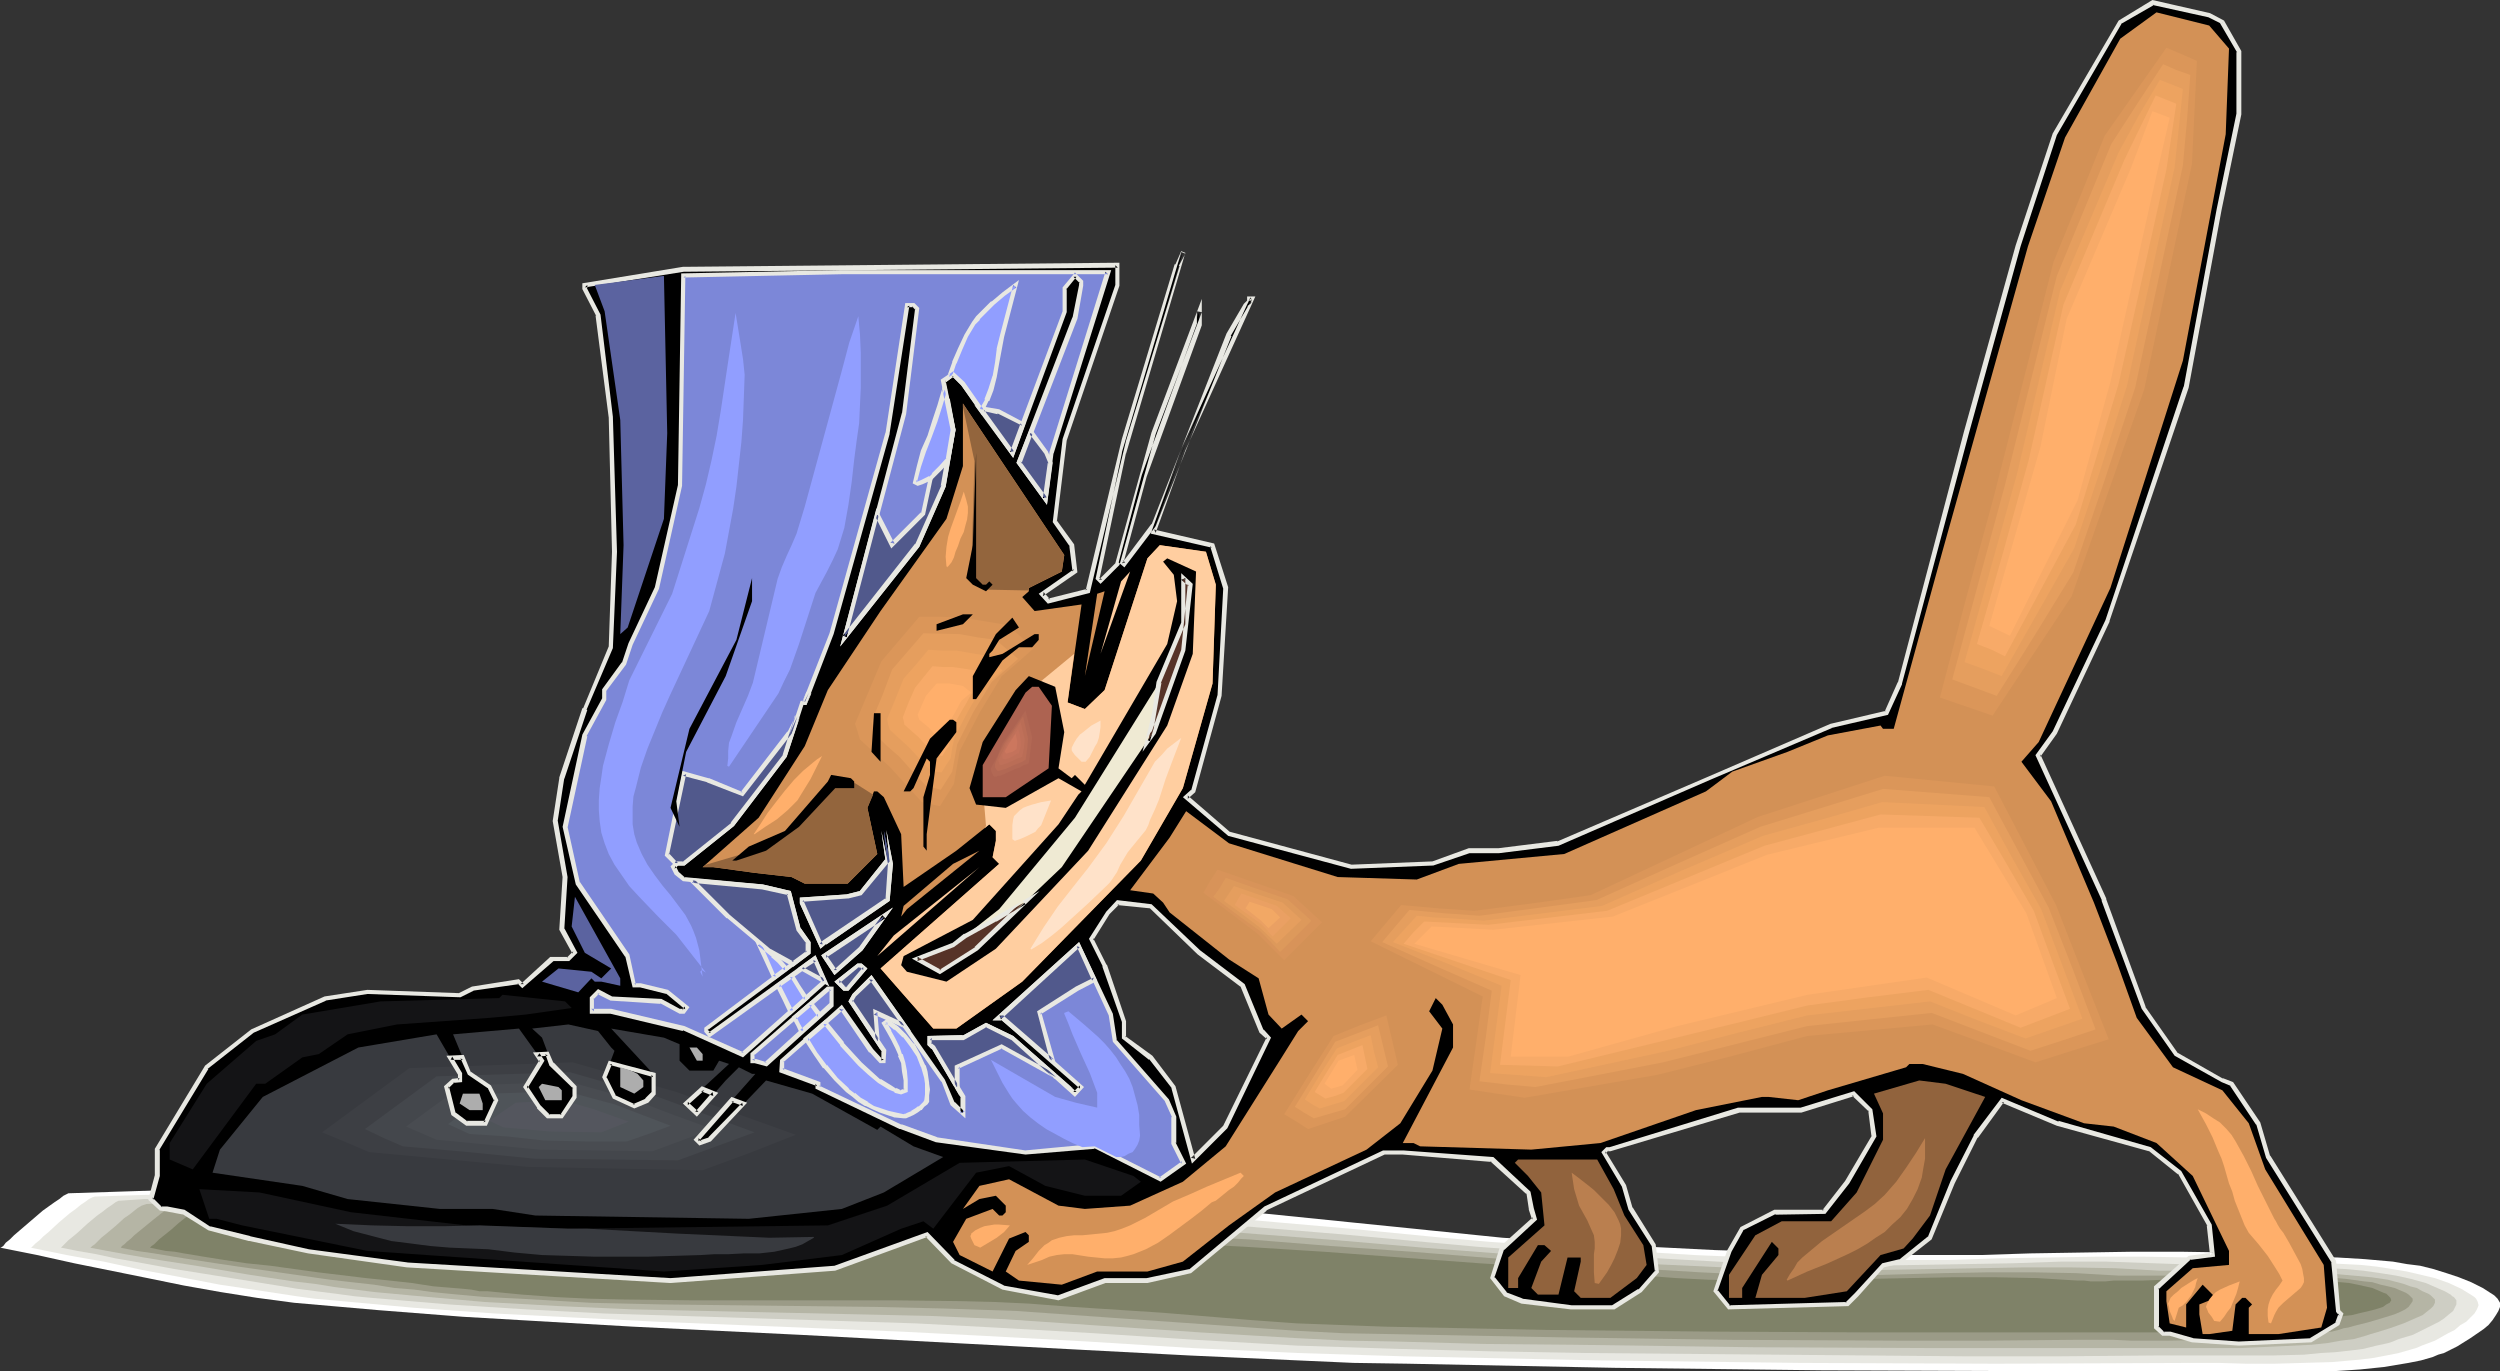 <?xml version="1.0" encoding="UTF-8" standalone="no"?>
<svg
   version="1.0"
   width="129.766mm"
   height="71.172mm"
   id="svg136"
   sodipodi:docname="Cat 48.wmf"
   xmlns:inkscape="http://www.inkscape.org/namespaces/inkscape"
   xmlns:sodipodi="http://sodipodi.sourceforge.net/DTD/sodipodi-0.dtd"
   xmlns="http://www.w3.org/2000/svg"
   xmlns:svg="http://www.w3.org/2000/svg">
  <rect width="100%" height="100%" fill="#333333" stroke="none"/>
  <sodipodi:namedview
     id="namedview136"
     pagecolor="#ffffff"
     bordercolor="#000000"
     borderopacity="0.25"
     inkscape:showpageshadow="2"
     inkscape:pageopacity="0.0"
     inkscape:pagecheckerboard="0"
     inkscape:deskcolor="#d1d1d1"
     inkscape:document-units="mm" />
  <defs
     id="defs1">
    <pattern
       id="WMFhbasepattern"
       patternUnits="userSpaceOnUse"
       width="6"
       height="6"
       x="0"
       y="0" />
  </defs>
  <path
     style="fill:#ffffff;fill-opacity:1;fill-rule:evenodd;stroke:none"
     d="m 13.413,234.1 10.019,-0.323 9.858,-0.323 h 9.858 9.858 l 19.715,0.323 19.877,0.323 33.774,0.323 33.936,0.485 16.968,0.323 16.806,0.323 16.968,0.646 16.968,0.485 9.534,0.646 9.534,0.646 19.069,1.939 9.534,0.969 9.534,0.969 9.534,0.969 9.534,0.646 16.16,0.969 15.998,0.808 16.16,0.485 16.16,0.485 h 9.858 9.858 l 9.858,-0.323 9.858,-0.162 10.019,-0.162 h 9.858 l 9.858,0.162 9.858,0.485 5.333,0.323 5.494,0.162 5.333,0.323 5.494,0.485 2.747,0.485 2.586,0.323 2.586,0.646 2.586,0.808 2.424,0.808 2.424,0.969 2.262,1.131 2.262,1.454 0.323,0.323 0.323,0.323 0.485,0.808 v 0.808 l -0.323,0.808 -0.485,0.808 -0.646,0.969 -0.808,0.969 -0.97,0.808 -2.586,1.777 -2.586,1.616 -1.293,0.646 -1.293,0.646 -1.131,0.323 -1.131,0.485 -2.262,0.646 -2.424,0.485 -4.848,0.808 -4.686,0.485 -5.01,0.323 h -4.848 -4.848 -5.01 -4.848 -40.562 l -40.562,-0.162 -40.562,-0.485 -40.562,-0.808 -10.666,-0.162 -10.827,-0.485 -21.331,-0.969 -21.493,-1.131 -21.331,-1.131 -33.29,-1.777 -33.128,-1.616 -16.645,-0.969 -16.645,-0.969 -16.483,-1.292 -16.645,-1.454 -7.272,-0.969 -7.11,-1.131 -7.272,-1.292 -7.11,-1.454 -14.382,-2.908 -7.272,-1.616 L 0,244.762 h 0.162 l 0.485,-0.323 0.485,-0.646 0.808,-0.646 0.808,-0.808 1.131,-0.969 2.262,-1.939 2.262,-1.939 1.131,-0.808 1.131,-0.808 0.97,-0.646 0.808,-0.646 0.646,-0.323 z"
     id="path1" />
  <path
     style="fill:#e8e8e2;fill-opacity:1;fill-rule:evenodd;stroke:none"
     d="m 18.584,234.746 4.686,-0.162 4.848,-0.162 10.019,-0.162 h 10.181 l 10.342,0.162 10.181,0.162 10.342,0.323 9.858,0.162 4.848,0.162 h 4.848 l 32.482,0.485 32.32,0.485 32.32,0.808 16.16,0.485 16.16,0.646 9.211,0.485 9.05,0.808 18.422,1.616 18.261,1.777 9.211,0.808 9.211,0.646 15.352,0.969 15.514,0.969 15.352,0.646 15.514,0.323 h 9.534 9.534 l 9.534,-0.323 9.696,-0.162 9.534,-0.162 h 9.696 l 9.534,0.162 9.373,0.485 2.747,0.162 2.747,0.162 5.656,0.162 6.141,0.162 6.141,0.323 3.07,0.323 3.07,0.485 2.909,0.485 2.747,0.646 2.747,0.646 2.747,0.969 2.424,1.131 2.101,1.292 0.485,0.323 0.323,0.323 0.323,0.646 0.162,0.646 -0.323,0.808 -0.485,0.808 -0.808,0.808 -0.808,0.808 -1.131,0.646 -1.131,0.969 -1.293,0.646 -2.586,1.454 -1.293,0.485 -1.293,0.485 -1.131,0.485 -1.131,0.323 -2.262,0.646 -2.424,0.485 -2.586,0.485 -2.586,0.323 -5.494,0.485 -5.656,0.162 -5.656,0.162 h -5.494 l -5.333,-0.162 h -4.848 l -38.946,0.162 -38.622,-0.162 -38.784,-0.485 -38.784,-0.808 -10.342,-0.323 -10.342,-0.323 -20.685,-0.969 -20.685,-1.292 -20.685,-1.131 -15.837,-0.808 -15.998,-0.646 -15.837,-0.646 -15.998,-0.646 -15.998,-0.808 -15.837,-0.808 -15.998,-1.131 -15.837,-1.454 -3.555,-0.323 -3.555,-0.485 -7.434,-1.131 -7.595,-1.131 -7.595,-1.454 -7.757,-1.454 -7.434,-1.616 -3.717,-0.646 -3.555,-0.646 -7.11,-1.454 h 0.162 l 0.323,-0.323 0.485,-0.485 0.808,-0.646 0.808,-0.808 0.97,-0.808 2.101,-1.939 2.101,-1.777 1.131,-0.808 0.97,-0.808 0.97,-0.646 0.646,-0.485 0.646,-0.323 z"
     id="path2" />
  <path
     style="fill:#cecec4;fill-opacity:1;fill-rule:evenodd;stroke:none"
     d="m 23.594,235.554 4.686,-0.323 h 4.848 l 5.01,-0.162 h 5.01 l 10.504,0.162 10.666,0.162 10.666,0.323 10.504,0.323 5.01,0.162 5.01,0.162 4.848,0.162 h 4.686 l 30.866,0.485 30.866,0.485 30.704,0.808 15.352,0.646 15.514,0.485 8.888,0.646 8.726,0.646 17.614,1.454 17.453,1.616 8.888,0.808 8.726,0.646 29.573,1.777 14.867,0.808 14.706,0.323 9.211,0.162 9.211,-0.162 9.373,-0.162 9.211,-0.162 9.373,-0.323 h 9.211 l 9.211,0.323 9.211,0.323 2.424,0.162 h 2.909 l 2.909,0.162 h 3.232 l 3.232,0.162 h 3.394 l 6.949,0.162 3.394,0.162 3.394,0.323 3.394,0.485 3.07,0.485 2.909,0.646 2.909,0.808 2.586,1.131 1.131,0.485 1.131,0.646 0.323,0.323 0.323,0.162 0.485,0.646 v 0.808 l -0.323,0.646 -0.323,0.646 -0.808,0.646 -0.97,0.808 -0.97,0.646 -2.586,1.292 -2.586,1.292 -2.747,0.808 -1.131,0.485 -0.97,0.323 -2.262,0.485 -2.586,0.646 -2.586,0.323 -2.909,0.323 -2.909,0.162 -3.232,0.323 -6.302,0.162 h -6.464 -16.645 l -18.584,0.162 h -18.584 l -37.006,-0.323 -36.845,-0.323 -18.584,-0.323 -18.584,-0.485 -9.858,-0.323 -10.019,-0.323 -19.877,-1.131 -19.877,-1.292 -19.715,-1.131 -15.352,-0.808 -15.19,-0.485 -15.352,-0.485 -30.542,-0.969 -15.352,-0.808 -15.19,-0.969 -15.19,-1.292 -3.394,-0.323 -3.555,-0.485 -3.878,-0.485 -3.717,-0.485 -7.918,-1.292 -8.08,-1.292 -8.08,-1.292 -7.918,-1.454 -3.717,-0.646 -3.717,-0.808 -3.717,-0.646 -3.232,-0.646 v 0 l 0.323,-0.323 0.485,-0.485 0.646,-0.646 0.808,-0.646 0.97,-0.808 1.939,-1.777 1.939,-1.616 1.131,-0.808 0.808,-0.646 0.97,-0.646 0.646,-0.485 0.646,-0.323 z"
     id="path3" />
  <path
     style="fill:#b5b5a5;fill-opacity:1;fill-rule:evenodd;stroke:none"
     d="m 28.765,236.2 4.363,-0.162 4.848,-0.162 h 5.01 5.171 5.333 l 5.333,0.162 11.15,0.323 10.989,0.485 5.494,0.162 5.171,0.162 5.333,0.162 4.848,0.323 h 4.848 l 4.525,0.162 14.706,0.162 14.867,0.323 29.25,0.646 29.25,0.808 14.544,0.485 14.867,0.646 8.403,0.485 8.403,0.646 16.806,1.292 16.806,1.454 16.806,1.292 28.28,1.939 14.059,0.646 14.221,0.646 h 8.726 l 8.888,-0.162 18.099,-0.323 8.888,-0.162 h 9.05 l 8.888,0.162 8.726,0.485 h 1.293 1.293 l 2.747,0.162 h 6.626 l 3.555,-0.162 h 3.717 l 7.595,0.162 3.878,0.162 3.717,0.323 3.555,0.323 3.555,0.323 3.232,0.485 3.07,0.808 1.293,0.485 1.293,0.323 1.131,0.646 1.131,0.485 0.485,0.323 0.323,0.323 0.485,0.485 v 0.646 l -0.323,0.646 -0.485,0.485 -0.808,0.646 -0.808,0.646 -1.131,0.485 -2.586,1.131 -2.747,0.969 -2.586,0.808 -1.131,0.323 -0.97,0.323 -1.131,0.323 -1.131,0.323 -2.586,0.323 -2.747,0.485 -3.07,0.323 -3.394,0.162 -3.394,0.162 -7.11,0.323 h -7.11 -6.787 -3.07 -7.918 -17.776 -17.776 l -35.067,-0.162 -35.229,-0.485 -17.614,-0.162 -17.776,-0.485 -9.373,-0.162 -9.534,-0.485 -19.069,-1.131 -19.23,-1.292 -19.069,-1.292 -14.544,-0.646 -14.544,-0.323 -14.706,-0.323 -14.544,-0.323 -14.706,-0.323 -14.544,-0.646 -14.544,-0.808 -7.272,-0.646 -7.272,-0.646 -3.394,-0.323 -3.555,-0.323 -3.878,-0.485 -3.878,-0.485 -4.04,-0.646 -4.202,-0.485 -8.565,-1.292 -8.565,-1.454 -4.04,-0.646 -4.202,-0.646 -3.878,-0.646 -3.717,-0.646 -3.555,-0.646 -3.394,-0.646 h 0.162 l 0.323,-0.323 0.485,-0.323 0.646,-0.646 0.646,-0.646 0.808,-0.646 1.939,-1.616 1.778,-1.616 0.97,-0.646 0.808,-0.646 0.808,-0.646 0.808,-0.485 0.485,-0.162 z"
     id="path4" />
  <path
     style="fill:#9b9b87;fill-opacity:1;fill-rule:evenodd;stroke:none"
     d="m 33.774,236.846 2.101,-0.162 h 2.262 l 4.686,-0.162 h 4.848 l 5.333,0.162 h 5.494 l 5.494,0.323 11.474,0.323 11.474,0.646 5.656,0.162 5.494,0.162 5.171,0.323 5.01,0.162 4.686,0.162 h 2.262 2.101 l 14.221,0.323 13.898,0.162 27.634,0.808 27.795,0.969 13.898,0.485 14.221,0.646 15.998,0.808 15.998,1.292 15.998,1.131 15.998,1.292 13.574,0.969 13.574,0.969 13.413,0.808 6.787,0.323 6.787,0.323 h 8.403 8.565 l 17.291,-0.485 8.726,-0.162 h 8.726 l 8.403,0.162 8.403,0.485 h 1.131 1.293 9.858 3.878 4.04 l 8.403,-0.162 4.202,0.162 h 4.04 l 4.04,0.323 3.717,0.323 3.555,0.485 1.616,0.162 1.616,0.485 1.454,0.323 1.293,0.323 1.131,0.485 1.131,0.485 0.485,0.323 0.323,0.323 0.162,0.162 0.323,0.323 v 0.485 l -0.323,0.485 -0.485,0.646 -0.646,0.485 -0.97,0.485 -1.131,0.485 -2.586,0.808 -2.747,0.808 -2.586,0.646 -1.131,0.323 -0.97,0.162 -0.97,0.323 -1.293,0.323 -1.293,0.162 -1.293,0.162 -3.07,0.485 -3.232,0.162 -3.717,0.323 -3.717,0.162 -7.757,0.162 -7.918,0.162 h -7.434 l -3.394,-0.162 h -7.918 l -16.968,0.162 h -16.806 l -33.29,-0.162 -33.29,-0.485 -16.806,-0.323 -16.968,-0.323 -9.05,-0.162 -9.211,-0.485 -18.261,-1.292 -18.422,-1.292 -9.05,-0.646 -9.05,-0.646 -14.059,-0.485 -13.898,-0.323 -27.957,-0.323 -13.898,-0.162 -13.898,-0.323 -13.898,-0.808 -6.949,-0.323 -6.949,-0.646 -3.232,-0.323 -3.555,-0.485 -3.878,-0.323 -4.04,-0.646 -4.363,-0.485 -4.202,-0.485 -9.05,-1.292 -9.05,-1.292 -4.363,-0.646 -4.202,-0.646 -4.04,-0.646 -3.878,-0.646 -3.394,-0.485 -3.232,-0.646 h 0.162 l 0.162,-0.323 0.485,-0.323 0.485,-0.485 0.808,-0.646 0.646,-0.646 1.778,-1.454 1.778,-1.454 1.616,-1.292 0.646,-0.485 0.646,-0.485 0.485,-0.162 z"
     id="path5" />
  <path
     style="fill:#7f8268;fill-opacity:1;fill-rule:evenodd;stroke:none"
     d="m 38.784,237.492 h 2.101 l 2.101,-0.162 h 2.262 2.424 5.01 5.333 l 5.494,0.323 5.818,0.162 11.797,0.485 11.797,0.646 5.818,0.323 5.656,0.162 5.333,0.323 5.01,0.162 2.424,0.162 h 2.101 2.262 l 1.939,0.162 13.574,0.162 13.09,0.323 26.179,0.808 26.179,0.969 13.251,0.646 13.413,0.646 15.19,0.808 15.352,0.969 15.19,1.131 15.352,1.131 12.766,0.808 6.464,0.646 6.464,0.485 12.928,0.969 6.302,0.323 6.464,0.162 h 8.08 l 8.242,-0.162 16.645,-0.323 8.565,-0.162 h 8.242 l 8.242,0.162 7.918,0.485 h 1.293 l 1.293,0.162 h 2.909 l 1.616,-0.162 h 1.778 3.878 l 4.202,-0.162 4.202,-0.162 9.211,-0.162 h 4.525 4.525 l 4.363,0.162 4.04,0.323 1.939,0.162 1.778,0.162 1.778,0.162 1.616,0.323 1.454,0.323 1.454,0.323 1.131,0.485 1.131,0.485 0.485,0.162 0.323,0.323 0.323,0.323 0.162,0.162 0.162,0.485 -0.323,0.485 -0.646,0.323 -0.646,0.485 -0.97,0.323 -1.131,0.323 -2.747,0.646 -1.293,0.323 -1.454,0.162 -1.293,0.323 -1.131,0.323 -1.293,0.162 -0.808,0.323 -0.97,0.162 -1.293,0.323 -1.131,0.162 -1.454,0.162 -1.616,0.162 -1.616,0.323 -3.555,0.162 -3.878,0.162 -4.04,0.323 h -4.363 l -4.202,0.162 h -8.565 -8.08 -3.555 -8.242 -16.16 -15.998 l -31.512,-0.162 -31.512,-0.323 -15.837,-0.323 -16.16,-0.323 -8.565,-0.323 -8.726,-0.323 -8.888,-0.646 -17.614,-1.454 -17.453,-1.131 -8.565,-0.646 -6.787,-0.323 -6.626,-0.162 -13.251,-0.162 h -26.502 -13.251 l -13.251,-0.162 -6.626,-0.162 -6.787,-0.323 -6.464,-0.485 -6.626,-0.646 h -1.616 l -1.616,-0.323 -1.616,-0.162 -1.939,-0.162 -3.878,-0.323 -4.202,-0.646 -4.363,-0.485 -4.686,-0.485 -9.373,-1.131 -9.373,-1.292 -4.686,-0.485 -4.363,-0.646 -4.04,-0.646 -3.878,-0.646 -1.778,-0.323 -1.778,-0.162 -1.616,-0.323 -1.454,-0.323 v 0 l 0.323,-0.323 0.485,-0.323 0.485,-0.485 0.485,-0.485 0.808,-0.646 1.616,-1.292 1.454,-1.292 1.616,-1.292 0.646,-0.323 0.646,-0.485 0.485,-0.162 z"
     id="path6" />
  <path
     style="fill:#000000;fill-opacity:1;fill-rule:evenodd;stroke:none"
     d="m 235.289,186.924 -9.534,-9.209 -6.464,-0.646 -1.939,1.939 -3.232,5.17 2.586,5.17 3.717,10.986 v 3.231 l 5.333,3.877 4.525,5.816 3.717,14.217 6.464,-6.462 8.403,-17.448 -1.293,-1.292 -3.878,-8.886 z M 435.996,4.362 439.228,10.178 v 12.117 l -3.878,18.902 -6.464,34.735 -15.514,45.883 -10.342,21.811 -3.07,4.524 12.766,28.434 7.757,21.164 6.464,9.047 9.05,5.17 1.939,0.646 5.171,7.755 1.778,6.624 12.928,20.518 0.808,9.694 0.646,0.646 -0.646,1.777 -5.171,3.393 -14.221,0.646 -9.05,-0.646 -4.525,-1.292 h -1.293 l -1.293,-1.292 v -7.755 l 6.464,-5.978 4.525,-0.485 -0.646,-5.816 -5.818,-10.34 -5.818,-4.524 -18.099,-5.17 -10.827,-4.524 -5.333,7.109 -4.525,8.886 -4.363,11.148 -5.818,4.524 -3.394,0.646 -5.171,5.816 -1.939,1.939 -23.109,0.646 -2.586,-3.231 2.586,-7.916 2.586,-4.362 6.464,-3.231 h 9.696 l 4.363,-5.978 5.333,-8.886 -0.646,-5.17 -3.394,-3.231 -10.181,3.231 h -12.282 l -25.21,7.755 h -0.646 l -0.646,0.485 4.04,6.624 1.131,4.524 4.686,7.109 0.485,5.17 -3.232,3.877 -5.171,3.231 h -8.403 l -9.696,-1.292 -3.232,-1.292 -2.586,-3.231 2.101,-5.816 6.302,-5.816 -0.646,-1.939 -0.646,-3.231 -7.11,-6.462 -17.453,-1.454 h -3.717 l -23.27,11.148 -14.706,12.279 -8.403,1.777 h -8.403 l -9.05,3.393 -10.989,-1.939 -9.696,-5.17 -5.171,-5.17 -17.938,6.462 -32.32,2.423 -51.712,-3.07 -19.392,-2.747 -11.474,-2.423 -7.918,-1.939 -5.01,-3.231 -3.394,-0.646 h -1.131 l -1.939,-1.939 1.293,-4.524 v -5.17 l 9.696,-16.156 8.888,-7.109 14.382,-6.462 8.242,-1.131 18.099,0.485 2.586,-1.131 9.05,-1.454 0.646,0.808 5.818,-5.17 h 3.232 l 1.293,-1.292 -2.586,-4.524 0.646,-10.34 -1.939,-10.986 1.293,-8.401 4.525,-13.571 5.171,-12.117 0.646,-18.741 -0.646,-26.496 -2.586,-20.033 -2.586,-5.17 V 55.9 l 19.392,-3.07 85.163,-0.808 v 3.877 l -10.504,30.373 -1.778,15.994 3.232,4.685 0.646,5.17 -6.464,4.362 1.293,1.454 7.757,-1.939 6.949,-29.727 10.504,-34.251 1.131,-2.585 -11.635,39.42 -5.171,24.557 0.646,0.646 3.394,-3.393 6.949,-25.688 9.05,-23.911 v 2.585 l -10.827,29.727 -4.525,16.802 0.485,0.485 5.818,-7.593 14.867,-37.482 3.232,-5.655 0.646,-0.646 V 58.484 h 0.646 l -13.574,29.727 -5.818,16.156 11.635,2.585 2.586,8.401 -1.293,21.164 -5.171,18.741 -1.293,1.131 8.403,7.27 23.917,6.462 15.998,-0.646 7.11,-2.585 h 5.818 l 11.797,-1.454 29.573,-12.763 23.917,-10.34 10.827,-2.423 2.747,-5.816 12.928,-49.114 10.181,-36.674 7.11,-21.972 12.928,-21.972 6.464,-3.877 10.989,2.585 z"
     id="path7" />
  <path
     style="fill:#e8e8e2;fill-opacity:1;fill-rule:evenodd;stroke:none"
     d="m 235.451,186.44 0.162,0.162 -9.696,-9.209 -6.787,-0.808 -2.101,2.262 -3.394,5.331 2.747,5.493 -0.162,-0.162 3.878,10.986 v -0.162 3.393 l 5.333,4.201 v -0.162 l 4.525,5.816 -0.162,-0.162 4.04,14.863 6.949,-6.947 8.565,-17.772 -1.454,-1.616 v 0.162 l -3.717,-9.047 -8.726,-6.624 -0.485,0.808 8.565,6.462 -0.162,-0.162 3.717,9.047 1.454,1.292 v -0.485 l -8.565,17.448 0.162,-0.162 -6.464,6.462 0.808,0.162 -3.878,-14.217 -4.525,-5.978 -5.333,-3.877 0.162,0.323 v -3.231 l -3.717,-10.986 -0.162,-0.162 -2.586,-5.17 v 0.485 l 3.232,-5.17 v 0 l 1.939,-1.939 -0.485,0.162 6.464,0.646 -0.162,-0.162 9.534,9.209 v 0 z"
     id="path8" />
  <path
     style="fill:#e8e8e2;fill-opacity:1;fill-rule:evenodd;stroke:none"
     d="m 435.835,4.685 -0.323,-0.162 3.394,5.816 -0.162,-0.162 v 12.117 0 l -3.878,18.741 -6.464,34.897 v -0.162 l -15.352,45.883 v 0 l -10.342,21.811 v 0 l -3.394,4.685 13.09,28.596 -0.162,-0.162 7.918,21.326 6.464,9.209 9.211,5.17 1.939,0.808 -0.323,-0.162 5.171,7.755 v -0.162 l 1.939,6.624 12.928,20.68 -0.162,-0.323 0.97,9.855 0.646,0.808 -0.162,-0.485 -0.646,1.777 0.323,-0.162 -5.333,3.231 h 0.323 l -14.221,0.646 -9.05,-0.646 h 0.162 l -4.525,-1.292 h -1.454 l 0.323,0.162 -1.293,-1.292 0.162,0.323 v -7.755 l -0.162,0.323 6.464,-5.978 -0.323,0.162 5.01,-0.646 -0.646,-6.301 -5.979,-10.501 -5.979,-4.685 -18.099,-5.17 v 0.162 l -11.15,-4.685 -5.494,7.27 v 0.162 l -4.525,8.886 -4.525,11.148 0.162,-0.323 -5.818,4.685 0.162,-0.162 -3.394,0.808 -5.333,5.816 -1.939,1.939 0.323,-0.162 -23.109,0.646 0.323,0.162 -2.586,-3.231 v 0.323 l 2.747,-7.755 v 0 l 2.424,-4.362 -0.162,0.162 6.464,-3.231 -0.162,0.162 9.858,-0.162 4.686,-5.978 5.333,-9.209 -0.808,-5.331 -3.555,-3.554 -10.504,3.231 h 0.162 -12.443 l -25.21,7.755 h 0.162 -0.808 l -0.97,0.969 4.04,6.785 v 0 l 1.293,4.524 4.525,7.109 v -0.162 l 0.646,5.17 0.162,-0.323 -3.394,3.877 v -0.162 l -5.171,3.231 h 0.323 -8.403 0.162 l -9.696,-1.292 h 0.162 l -3.394,-1.292 0.323,0.162 -2.586,-3.231 v 0.323 l 1.939,-5.655 v 0.162 l 6.464,-5.978 -0.646,-2.262 v 0 l -0.646,-3.231 -7.272,-6.785 -17.614,-1.292 h -4.04 l -23.27,10.986 -14.867,12.44 0.162,-0.162 -8.403,1.777 h 0.162 -8.403 l -9.211,3.393 h 0.162 l -10.827,-1.939 h 0.162 l -9.858,-5.008 h 0.162 l -5.333,-5.493 -18.261,6.624 v 0 l -32.158,2.423 v 0 l -51.712,-3.07 h 0.162 L 60.6,245.086 48.965,242.501 h 0.162 l -7.918,-1.939 0.162,0.162 -5.171,-3.393 -3.394,-0.646 h -1.293 l 0.323,0.162 -1.939,-1.939 0.162,0.485 1.293,-4.685 v -5.17 l -0.162,0.162 9.696,-15.994 h -0.162 l 9.05,-7.109 v 0 l 14.221,-6.301 h -0.162 l 8.242,-1.292 v 0 l 18.261,0.646 2.586,-1.292 h -0.162 l 9.05,-1.292 -0.323,-0.162 0.97,0.969 6.141,-5.331 h -0.323 3.394 l 1.616,-1.616 -2.586,-4.847 v 0.323 l 0.646,-10.34 -1.939,-11.148 v 0.162 l 1.293,-8.401 v 0.162 l 4.525,-13.571 h -0.162 l 5.171,-12.117 0.808,-18.902 -0.808,-26.496 v 0 l -2.424,-20.033 -2.747,-5.331 0.162,0.162 V 55.9 l -0.485,0.485 19.392,-3.07 v 0 l 85.163,-0.808 -0.485,-0.485 v 3.877 0 l -10.342,30.212 -1.939,16.318 3.394,4.847 -0.162,-0.323 0.646,5.17 0.323,-0.485 -6.949,4.847 1.778,1.939 8.242,-2.1 7.11,-29.888 10.504,-34.251 h -0.162 l 1.293,-2.423 -0.808,-0.323 -11.635,39.259 v 0.162 l -5.171,24.719 0.97,0.969 3.717,-3.716 7.11,-25.688 9.05,-23.911 -0.97,-0.162 v 2.585 -0.162 l -10.827,29.727 -4.525,17.125 1.131,0.969 6.141,-8.078 14.867,-37.32 h -0.162 l 3.394,-5.816 h -0.162 l 0.808,-0.646 V 58.484 l -0.485,0.485 h 0.646 l -0.323,-0.646 -13.574,29.727 v 0 l -5.979,16.641 11.958,2.747 -0.323,-0.323 2.586,8.401 v -0.162 l -1.131,21.164 v -0.162 l -5.171,18.741 v -0.162 l -1.616,1.454 8.888,7.593 24.078,6.462 16.16,-0.646 7.11,-2.423 h -0.162 5.979 l 11.635,-1.454 29.734,-12.925 23.917,-10.178 h -0.162 l 11.15,-2.585 2.747,-5.978 v -0.162 l 13.09,-48.953 10.181,-36.836 7.11,-21.811 v 0 l 12.766,-21.972 -0.162,0.162 6.464,-3.716 h -0.323 l 10.989,2.423 v 0 l 2.586,1.292 0.485,-0.646 -2.747,-1.454 L 422.26,0 415.635,4.039 402.707,26.173 395.435,48.145 385.254,84.819 372.326,133.933 v -0.162 l -2.586,5.816 0.323,-0.162 -10.989,2.585 -23.917,10.34 -29.734,12.763 0.162,-0.162 -11.635,1.454 v 0 h -5.818 l -7.11,2.585 v 0 l -15.998,0.646 h 0.162 l -23.917,-6.462 0.162,0.162 -8.403,-7.27 v 0.646 l 1.454,-1.292 5.171,-18.902 1.293,-21.326 -2.747,-8.563 -11.797,-2.747 0.323,0.646 5.818,-16.156 v 0 l 13.736,-30.212 h -1.616 v 1.131 -0.323 l -0.646,0.646 -3.394,5.816 v 0 l -14.706,37.482 v -0.162 l -5.818,7.755 0.646,-0.162 -0.485,-0.485 0.162,0.485 4.525,-16.802 10.827,-29.727 v -5.17 l -9.858,26.173 -7.11,25.688 0.162,-0.162 -3.394,3.393 h 0.646 l -0.646,-0.646 0.162,0.323 5.171,-24.557 v 0.162 l 11.635,-39.42 -0.808,-0.323 -1.131,2.585 h -0.162 l -10.342,34.251 -7.11,29.727 0.323,-0.323 -7.757,1.939 0.485,0.162 -1.293,-1.454 -0.162,0.808 6.787,-4.685 -0.646,-5.493 -3.394,-4.685 v 0.323 l 1.939,-15.994 v 0 l 10.342,-30.373 v -4.524 l -85.486,0.808 h -0.162 l -19.715,3.231 v 1.131 l 2.747,5.331 -0.162,-0.162 2.586,20.033 v -0.162 l 0.646,26.496 -0.646,18.741 v -0.162 l -5.01,12.117 h -0.162 l -4.525,13.571 v 0.162 l -1.293,8.401 1.939,10.986 v 0 l -0.646,10.34 2.586,4.685 0.162,-0.485 -1.293,1.292 0.323,-0.162 h -3.555 l -5.818,5.331 h 0.646 l -0.97,-0.969 -9.211,1.454 -2.586,1.292 h 0.162 l -18.099,-0.646 -8.403,1.292 -14.382,6.462 -9.05,7.109 -9.858,16.317 v 5.331 -0.162 l -1.293,4.847 2.262,2.1 1.293,0.162 v 0 l 3.394,0.646 -0.323,-0.162 5.171,3.231 7.918,2.1 h 0.162 l 11.474,2.423 19.392,2.747 v 0 l 51.712,3.07 v 0 l 32.32,-2.423 18.099,-6.624 -0.485,-0.162 5.171,5.331 10.019,5.17 10.989,2.1 9.211,-3.393 h -0.162 8.403 l 8.565,-1.939 14.867,-12.279 h -0.162 l 23.27,-10.986 h -0.162 3.717 v 0 l 17.453,1.454 -0.323,-0.162 7.11,6.462 V 233.938 l 0.485,3.231 v 0.162 l 0.646,1.939 0.162,-0.485 -6.464,5.816 -1.939,6.139 2.747,3.554 3.394,1.454 9.696,1.131 v 0 h 8.565 l 5.333,-3.393 3.394,-3.877 -0.646,-5.493 -4.525,-7.27 v 0.162 l -1.293,-4.524 -4.04,-6.624 v 0.485 l 0.646,-0.646 -0.323,0.162 h 0.646 l 25.371,-7.593 h -0.162 12.282 l 10.342,-3.231 -0.485,-0.162 3.394,3.231 -0.162,-0.323 0.646,5.17 0.162,-0.323 -5.333,9.047 -4.525,5.816 0.485,-0.162 h -9.858 l -6.626,3.393 -2.586,4.524 -2.747,8.078 2.909,3.554 23.594,-0.646 1.939,-1.939 5.171,-5.816 -0.162,0.162 3.394,-0.808 5.979,-4.685 4.525,-10.986 4.525,-9.047 v 0.162 l 5.171,-7.109 -0.485,0.162 10.827,4.524 v 0 l 18.099,5.008 -0.162,-0.162 5.818,4.685 v -0.162 l 5.818,10.34 -0.162,-0.162 0.646,5.816 0.485,-0.485 -4.686,0.646 -6.787,5.978 v 8.24 l 1.616,1.454 h 1.454 v 0 l 4.363,1.292 9.211,0.646 14.221,-0.646 5.494,-3.393 0.808,-2.262 -0.808,-0.808 0.162,0.162 -0.808,-9.694 -12.928,-20.68 v 0.162 l -1.939,-6.624 -5.333,-7.916 -2.101,-0.808 0.162,0.162 -9.05,-5.17 0.162,0.162 -6.464,-9.209 0.162,0.162 -7.757,-21.164 v -0.162 l -12.928,-28.273 v 0.485 l 3.232,-4.524 v 0 l 10.342,-21.972 v -0.162 l 15.514,-45.721 v 0 l 6.464,-34.897 3.878,-18.741 V 10.017 l -3.394,-5.978 z"
     id="path9" />
  <path
     style="fill:#d39156;fill-opacity:1;fill-rule:evenodd;stroke:none"
     d="m 437.289,9.532 -0.646,16.802 -8.403,44.429 -14.221,44.59 -14.059,30.212 -3.394,3.877 5.818,7.755 8.403,19.872 4.525,11.794 3.878,10.824 7.11,9.694 9.696,4.524 5.171,6.462 3.232,9.047 11.474,18.741 0.646,8.401 -1.131,3.877 -8.403,1.292 h -5.818 v -5.17 l 0.646,-0.646 -1.293,-1.292 h -0.646 l -1.293,1.292 -0.646,5.17 -4.525,0.646 h -1.293 l -0.646,-3.877 v -1.939 l 3.232,-1.292 -2.586,-2.585 -3.232,3.877 v 4.524 l -3.232,-0.808 -0.646,-4.362 v -1.939 l 5.171,-4.524 7.11,-0.646 v -2.747 l -7.11,-14.702 -7.11,-6.462 -8.403,-3.231 -5.818,-0.646 -12.282,-4.524 -11.474,-5.17 -7.918,-1.939 h -2.586 l -0.646,0.646 -15.352,4.524 -5.818,1.939 -5.818,-0.646 h -1.293 l -12.928,2.585 -18.746,6.462 -13.574,1.292 -21.816,-0.646 -1.293,-0.646 h -2.101 l 9.858,-18.741 v -4.524 l -2.101,-3.877 -1.293,-1.292 -1.293,2.585 2.586,3.393 -1.939,8.24 -6.302,10.34 -6.626,5.17 -17.938,8.401 -9.05,6.462 -9.05,7.109 -6.949,1.939 h -9.858 l -6.949,2.585 -8.403,-0.808 -2.586,-1.777 1.939,-4.039 2.586,-1.777 v -1.292 l -0.646,-0.646 -3.232,1.292 -3.232,6.462 -6.464,-3.231 -1.293,-2.585 2.586,-4.524 5.171,-1.939 1.293,1.292 h 0.646 l 0.646,-0.646 v -1.292 l -1.939,-1.939 -3.232,0.646 -3.232,1.939 3.232,-4.524 5.818,-1.292 9.696,5.17 5.171,0.646 8.888,-0.646 10.342,-4.685 8.403,-6.947 10.989,-17.448 3.232,-5.17 1.939,-1.939 -1.293,-1.292 -3.878,2.747 -2.586,-2.747 -1.939,-7.109 -5.818,-3.716 -11.635,-9.209 -1.293,-1.939 -1.939,-1.777 -4.525,-0.646 7.757,-10.34 3.232,-5.17 8.403,6.301 21.331,6.624 15.514,0.485 8.242,-3.07 20.685,-1.939 27.795,-12.279 5.171,-3.877 10.827,-3.877 7.918,-3.231 10.342,-1.939 0.485,0.646 h 2.101 l 9.534,-34.735 16.806,-59.939 7.272,-21.326 10.827,-19.387 7.11,-5.17 10.342,2.585 z"
     id="path10" />
  <path
     style="fill:#5b63a0;fill-opacity:1;fill-rule:evenodd;stroke:none"
     d="m 130.249,101.782 -7.11,21.326 -1.454,1.292 0.646,-17.448 -0.646,-24.557 -3.07,-21.326 -1.939,-5.17 13.574,-1.777 0.646,30.858 z"
     id="path11" />
  <path
     style="fill:#d39156;fill-opacity:1;fill-rule:evenodd;stroke:none"
     d="m 208.302,112.122 -6.464,3.231 v 0.646 l -1.293,1.131 2.424,2.747 9.211,-1.292 -2.747,19.226 3.394,1.292 3.878,-3.716 8.403,-25.849 2.424,-2.585 9.05,1.292 1.939,6.462 -0.646,19.387 -5.818,20.518 -8.242,14.217 -23.27,23.749 -12.928,9.209 h -4.525 l -10.342,-11.794 23.27,-20.518 -1.293,-1.292 0.646,-3.231 v -1.939 l -1.293,-1.292 -6.464,5.17 -10.342,7.109 -0.485,-10.34 -3.394,-7.27 -1.293,-1.131 h -0.646 l -1.293,3.231 1.939,9.047 -5.818,5.816 h -8.403 l -2.586,-1.292 -7.11,-0.808 -8.242,-1.131 h -2.101 l 10.989,-9.694 9.05,-14.056 4.525,-10.986 10.342,-15.51 12.928,-18.095 3.232,-10.34 V 79.164 l 19.877,29.727 z"
     id="path12" />
  <path
     style="fill:#ffcea0;fill-opacity:1;fill-rule:evenodd;stroke:none"
     d="m 193.435,162.044 -0.646,-7.755 11.474,-20.68 6.464,-5.331 -1.293,9.532 3.394,1.292 3.878,-3.716 8.403,-25.849 2.424,-2.585 9.05,1.292 1.939,6.462 -0.646,19.387 -5.818,20.518 -8.242,14.217 -23.27,23.749 -12.928,9.209 h -4.525 l -10.342,-11.794 23.27,-20.518 -1.293,-1.292 0.646,-3.231 v -1.939 l -1.293,-1.292 -0.97,0.808 z"
     id="path13" />
  <path
     style="fill:#d39156;fill-opacity:1;fill-rule:evenodd;stroke:none"
     d="m 165.64,146.05 -0.97,-3.716 5.979,-14.379 8.726,-10.34 10.181,0.323 10.342,1.616 5.979,5.331 -7.434,6.462 -5.01,8.24 -4.525,9.209 -1.454,7.593 -3.394,5.008 -4.04,-0.969 -7.272,-7.916 z"
     id="path14" />
  <path
     style="fill:#db9659;fill-opacity:1;fill-rule:evenodd;stroke:none"
     d="m 168.71,145.08 -0.485,-1.616 -0.485,-1.454 5.171,-12.279 7.434,-8.724 h 4.202 l 4.363,0.162 8.726,1.454 2.586,2.262 2.586,2.262 -3.07,2.747 -3.232,2.747 -4.202,6.947 -2.101,4.039 -1.939,3.716 -1.131,6.462 -2.747,4.362 -3.555,-0.808 -3.07,-3.393 -3.232,-3.554 z"
     id="path15" />
  <path
     style="fill:#e59e5e;fill-opacity:1;fill-rule:evenodd;stroke:none"
     d="m 171.619,144.111 -0.323,-1.292 -0.323,-1.292 2.101,-5.008 1.939,-5.17 3.07,-3.554 3.07,-3.554 7.11,0.162 3.555,0.646 3.555,0.485 2.262,1.939 2.101,1.777 -2.586,2.262 -2.586,2.262 -3.555,5.816 -3.232,6.462 -0.97,5.331 -1.131,1.777 -1.131,1.777 -2.909,-0.808 -2.586,-2.747 -2.586,-2.908 -2.424,-2.1 -1.293,-1.292 z"
     id="path16" />
  <path
     style="fill:#eda360;fill-opacity:1;fill-rule:evenodd;stroke:none"
     d="m 174.528,143.142 -0.323,-1.131 -0.162,-0.969 1.616,-3.877 1.616,-4.039 2.424,-2.747 2.424,-2.908 2.747,0.162 h 2.747 l 5.656,0.969 3.394,2.908 -4.202,3.554 -2.586,4.524 -2.586,5.008 -0.485,2.1 -0.323,2.1 -0.97,1.454 -0.808,1.292 -1.131,-0.162 -1.131,-0.323 -4.04,-4.362 z"
     id="path17" />
  <path
     style="fill:#f7aa68;fill-opacity:1;fill-rule:evenodd;stroke:none"
     d="m 177.437,142.172 -0.162,-0.808 -0.162,-0.646 1.131,-2.908 1.293,-2.908 3.394,-4.201 2.101,0.162 h 1.939 l 4.202,0.646 1.131,1.131 1.293,0.969 -1.616,1.454 -1.454,1.131 -0.97,1.777 -0.97,1.616 -1.939,3.554 -0.485,3.231 -0.646,0.808 -0.646,1.131 -0.808,-0.162 -0.808,-0.323 -1.454,-1.454 -1.616,-1.777 -1.293,-1.131 z"
     id="path18" />
  <path
     style="fill:#ffaf6b;fill-opacity:1;fill-rule:evenodd;stroke:none"
     d="m 180.345,141.203 -0.323,-0.969 1.616,-3.716 2.101,-2.423 h 2.586 l 2.586,0.485 1.616,1.292 -1.939,1.616 -1.131,2.1 -1.293,2.262 -0.323,1.939 -0.808,1.292 -0.97,-0.323 -1.939,-2.1 z"
     id="path19" />
  <path
     style="fill:#93653d;fill-opacity:1;fill-rule:evenodd;stroke:none"
     d="m 138.491,169.637 8.242,-2.423 7.918,-3.554 8.565,-10.017 h 4.525 l 3.555,2.262 -1.131,2.585 1.939,9.047 -5.818,5.816 h -8.403 l -2.586,-1.292 -7.11,-0.808 -8.242,-1.131 h -2.101 z"
     id="path20" />
  <path
     style="fill:#93653d;fill-opacity:1;fill-rule:evenodd;stroke:none"
     d="m 188.91,79.81 2.262,10.663 -0.646,22.457 3.07,2.747 8.242,0.162 v -0.485 l 6.464,-3.231 0.485,-3.231 -19.877,-29.727 z"
     id="path21" />
  <path
     style="fill:#000000;fill-opacity:1;fill-rule:evenodd;stroke:none"
     d="m 192.789,114.707 h 0.646 l 0.646,-0.646 0.646,0.646 -1.293,1.292 -2.586,-1.292 -1.293,-1.292 1.293,-6.462 0.646,-18.095 v 24.557 z"
     id="path22" />
  <path
     style="fill:#000000;fill-opacity:1;fill-rule:evenodd;stroke:none"
     d="m 233.997,128.278 -5.01,14.056 -15.514,24.557 -18.099,19.226 -9.696,6.462 -7.757,-1.939 -1.131,-1.292 0.485,-1.777 13.574,-7.109 16.806,-18.741 3.878,-5.816 0.646,-0.646 -4.525,-2.585 -10.342,5.816 -5.818,-0.646 -1.293,-3.231 2.586,-9.047 6.464,-10.178 2.586,-2.747 5.171,2.1 1.778,8.886 -1.131,7.109 2.586,1.939 0.646,-0.646 1.939,1.939 16.16,-27.627 1.939,-8.401 -0.646,-5.17 -2.101,-2.585 0.808,-0.646 5.656,2.585 z"
     id="path23" />
  <path
     style="fill:#ffcea0;fill-opacity:1;fill-rule:evenodd;stroke:none"
     d="m 219.937,114.061 1.778,-1.939 -5.818,16.156 z"
     id="path24" />
  <path
     style="fill:#efead3;fill-opacity:1;fill-rule:evenodd;stroke:none"
     d="m 232.057,127.632 -5.818,15.994 -17.938,26.496 -16.806,15.994 -7.11,4.524 -4.525,-2.423 7.11,-2.747 9.05,-7.109 14.867,-17.933 15.998,-25.688 5.171,-12.279 v -9.047 l 1.454,1.292 z"
     id="path25" />
  <path
     style="fill:#d39156;fill-opacity:1;fill-rule:evenodd;stroke:none"
     d="m 215.251,116.484 1.454,-0.485 -3.878,16.641 z"
     id="path26" />
  <path
     style="fill:#000000;fill-opacity:1;fill-rule:evenodd;stroke:none"
     d="m 188.91,122.462 -5.171,1.292 v -1.292 l 5.171,-1.939 h 1.939 z"
     id="path27" />
  <path
     style="fill:#000000;fill-opacity:1;fill-rule:evenodd;stroke:none"
     d="m 196.021,125.532 -1.293,2.1 -0.646,0.646 v 0.646 l 2.586,-0.646 6.302,-3.877 h 0.808 v 1.131 l -1.293,1.454 h -2.586 l -3.232,2.585 -5.171,7.593 h -0.646 v -4.524 l 4.525,-8.24 3.232,-3.231 1.293,1.939 z"
     id="path28" />
  <path
     style="fill:#ad6351;fill-opacity:1;fill-rule:evenodd;stroke:none"
     d="m 206.363,138.456 -0.646,12.279 -8.403,5.655 h -4.525 v -6.301 l 8.403,-14.217 1.293,-1.131 h 1.293 z"
     id="path29" />
  <path
     style="fill:#000000;fill-opacity:1;fill-rule:evenodd;stroke:none"
     d="m 172.75,149.442 -1.778,-1.939 0.485,-7.593 h 1.293 z"
     id="path30" />
  <path
     style="fill:#000000;fill-opacity:1;fill-rule:evenodd;stroke:none"
     d="m 187.617,141.688 v 1.939 l -3.878,5.17 -1.939,14.863 v 3.231 l -0.646,-0.808 v -9.694 l 1.293,-4.362 v -2.585 l -0.646,-0.646 -2.586,5.816 -0.646,0.646 h -1.293 l 5.171,-10.34 3.878,-3.716 h 0.646 z"
     id="path31" />
  <path
     style="fill:#000000;fill-opacity:1;fill-rule:evenodd;stroke:none"
     d="m 167.579,153.32 v 1.292 h -3.717 l -7.11,7.593 -6.464,4.685 -5.818,1.939 h -0.808 l 3.232,-2.747 7.11,-3.07 8.403,-9.694 0.646,-1.292 3.878,0.646 z"
     id="path32" />
  <path
     style="fill:#d39156;fill-opacity:1;fill-rule:evenodd;stroke:none"
     d="m 176.79,179.816 0.485,-2.1 9.696,-8.24 5.171,-2.585 -14.221,11.471 z"
     id="path33" />
  <path
     style="fill:#ffcea0;fill-opacity:1;fill-rule:evenodd;stroke:none"
     d="m 175.336,183.531 16.806,-13.409 -20.038,17.448 z"
     id="path34" />
  <path
     style="fill:#5b63a0;fill-opacity:1;fill-rule:evenodd;stroke:none"
     d="m 121.685,193.387 -3.717,-0.808 h -1.293 l -0.646,-0.646 -2.586,2.747 -7.11,-2.1 3.232,-2.585 6.464,0.646 1.939,1.292 1.939,-1.939 -5.171,-3.07 -2.586,-5.17 0.646,-5.816 8.888,15.994 z"
     id="path35" />
  <path
     style="fill:#7c87d8;fill-opacity:1;fill-rule:evenodd;stroke:none"
     d="m 206.363,88.858 10.989,-35.382 h -52.197 l -31.027,0.646 -0.808,41.198 -4.525,20.033 -5.01,10.986 -1.454,3.716 -3.717,5.331 v 1.777 l -3.878,7.109 -3.878,17.933 2.586,11.148 9.696,14.217 1.293,5.816 h 1.293 l 5.171,1.292 3.717,3.07 -0.485,0.646 h -0.808 l -3.717,-1.939 -9.696,-0.646 -2.586,-1.131 -1.293,1.131 v 2.585 h 3.878 l 14.221,3.393 11.635,5.008 15.998,-14.217 -1.939,-4.362 -20.685,14.702 -0.646,-0.646 v -0.485 l 20.038,-14.863 v -2.1 l -1.778,-2.423 -2.101,-7.109 -5.171,-1.292 -15.352,-1.454 -1.454,-1.292 -0.646,-1.131 0.646,-0.646 h 1.454 l 9.534,-7.755 10.342,-13.571 3.394,-10.34 h 0.485 l 5.171,-13.409 10.989,-39.42 3.878,-25.042 h 1.293 l 0.646,0.485 -2.586,20.68 -11.635,43.783 14.221,-17.933 5.171,-11.632 1.939,-10.986 -1.939,-9.694 1.939,-1.292 1.939,1.939 9.696,13.571 10.181,-27.788 v -4.524 l 2.101,-2.423 1.293,1.131 v 0.646 l -1.293,6.462 -10.989,28.434 5.171,7.109 z m 12.282,115.353 10.342,11.632 1.293,3.231 v 5.17 l 1.778,3.877 -4.525,3.231 -12.766,-6.462 -13.574,1.131 -17.453,-2.423 -6.949,-2.585 -16.322,-7.755 v -0.646 l -7.11,-2.585 v -1.939 l 11.797,-10.34 5.818,8.401 1.778,1.939 h 0.646 v -1.939 l -6.464,-9.694 0.646,-1.292 3.394,-3.231 14.059,20.033 1.939,4.524 1.939,1.939 v -3.231 l -5.818,-9.694 -0.646,-0.646 v -1.292 h 6.464 l 4.525,-2.585 5.171,2.585 12.282,10.986 1.293,-1.292 -15.514,-13.571 h -0.646 l 15.514,-14.217 6.464,13.571 z m -44.602,-27.627 0.646,-7.109 -1.293,-6.462 0.646,5.816 -5.171,6.462 -2.586,0.646 -8.888,0.646 v 0.485 l 3.717,8.401 0.646,-0.646 z m -4.363,13.409 -0.808,-0.646 h -0.646 l -3.878,3.231 1.293,1.454 h 0.646 z m -5.818,0.646 5.01,-4.524 4.525,-6.301 -11.635,7.755 z m -0.808,6.462 v -3.07 h -0.646 l -14.867,12.763 v 1.292 h 0.646 l 2.101,0.646 z"
     id="path36" />
  <path
     style="fill:#e8e8e2;fill-opacity:1;fill-rule:evenodd;stroke:none"
     d="m 206.686,88.858 v 0.162 L 217.998,52.991 h -52.843 l -31.512,0.646 -0.646,41.682 v -0.162 l -4.525,20.033 v 0 l -5.171,10.986 v 0 l -1.293,3.877 v -0.162 l -3.878,5.331 v 1.939 -0.162 l -3.878,7.109 -3.878,18.095 2.586,11.309 9.696,14.217 v -0.162 l 1.454,6.139 h 1.616 -0.162 l 5.171,1.292 -0.162,-0.162 3.878,3.231 -0.162,-0.646 -0.485,0.808 0.323,-0.323 h -0.808 l 0.323,0.162 -3.878,-2.1 -9.858,-0.485 h 0.162 l -2.747,-1.454 -1.616,1.616 v 3.231 h 4.202 -0.162 l 14.221,3.393 v -0.162 l 11.797,5.331 16.483,-14.702 -2.262,-5.331 -21.008,15.187 h 0.485 l -0.646,-0.646 0.162,0.323 v -0.485 l -0.162,0.323 20.2,-15.025 v -2.262 l -1.939,-2.747 v 0.162 l -1.939,-7.432 -5.494,-1.292 v 0 l -15.514,-1.454 0.323,0.162 -1.454,-1.292 0.162,0.162 -0.646,-1.292 -0.162,0.646 0.646,-0.646 h -0.323 1.616 l 9.696,-7.755 10.342,-13.571 3.394,-10.501 -0.323,0.323 h 0.808 l 5.333,-13.894 10.989,-39.259 V 84.98 l 3.878,-25.042 -0.485,0.323 h 1.293 l -0.323,-0.162 0.646,0.646 v -0.323 l -2.586,20.68 v -0.162 l -12.12,45.883 15.514,-19.549 5.171,-11.794 1.939,-11.148 -1.939,-9.694 -0.162,0.485 1.778,-1.292 -0.485,-0.162 1.939,1.939 v 0 l 10.181,14.217 10.504,-28.596 v -4.685 l -0.162,0.323 2.101,-2.585 h -0.646 l 1.293,1.292 -0.162,-0.323 v 0.646 0 l -1.293,6.462 v -0.162 l -10.989,28.596 5.979,8.24 1.293,-10.178 h -0.808 l -1.293,8.886 0.808,-0.162 -5.171,-7.109 0.162,0.485 10.989,-28.434 1.131,-6.462 v -0.969 l -1.616,-1.616 -2.424,2.908 v 4.685 0 l -10.342,27.627 0.808,-0.162 -9.696,-13.571 -2.262,-2.1 -2.424,1.616 1.939,9.855 v 0 l -1.939,10.986 0.162,-0.162 -5.171,11.632 v -0.162 l -14.221,18.095 0.808,0.323 11.635,-43.783 v 0 l 2.586,-20.841 -0.97,-0.969 h -1.778 l -3.878,25.526 v -0.162 l -10.989,39.42 -5.333,13.571 0.485,-0.323 h -0.808 l -3.555,10.663 0.162,-0.162 -10.342,13.409 h 0.162 l -9.696,7.755 0.323,-0.162 h -1.616 l -0.97,0.969 0.808,1.616 1.616,1.292 15.514,1.616 v 0 l 5.171,1.131 -0.323,-0.323 1.939,7.27 1.939,2.585 -0.162,-0.323 v 2.1 l 0.323,-0.485 -20.2,15.187 v 0.808 l 0.97,1.131 21.008,-15.025 -0.646,-0.162 1.939,4.362 v -0.485 l -15.998,14.217 h 0.485 l -11.635,-5.17 -14.382,-3.393 h -3.878 l 0.485,0.485 v -2.585 l -0.162,0.323 1.293,-1.292 -0.485,0.162 2.586,1.292 9.858,0.646 -0.162,-0.162 3.878,2.1 h 0.97 l 0.97,-1.292 -4.202,-3.393 -5.333,-1.292 h -1.293 l 0.323,0.323 -1.293,-5.978 -9.696,-14.217 v 0.162 l -2.424,-10.986 v 0.162 l 3.878,-17.933 h -0.162 l 3.878,-7.109 v -1.939 0.162 l 3.878,-5.17 1.293,-3.877 v 0 l 5.171,-10.986 4.525,-20.195 0.646,-41.198 -0.323,0.323 31.027,-0.646 h 52.197 l -0.485,-0.485 -10.989,35.382 v 0.162 z"
     id="path37" />
  <path
     style="fill:#e8e8e2;fill-opacity:1;fill-rule:evenodd;stroke:none"
     d="m 218.321,204.373 10.342,11.794 -0.162,-0.162 1.454,3.231 -0.162,-0.162 v 5.331 l 1.939,3.877 0.162,-0.485 -4.525,3.231 h 0.485 l -13.09,-6.624 -13.736,1.292 h 0.162 l -17.453,-2.585 h 0.162 l -7.11,-2.585 0.162,0.162 -16.322,-7.755 0.323,0.323 v -0.969 l -7.434,-2.747 0.323,0.485 v -1.939 l -0.162,0.323 11.797,-10.34 -0.808,-0.162 5.818,8.563 h 0.162 l 1.939,2.1 h 1.131 l 0.162,-2.585 -6.626,-9.855 v 0.485 l 0.646,-1.131 v 0 l 3.394,-3.231 -0.808,-0.162 14.221,20.195 v -0.162 l 1.778,4.685 2.909,2.585 v -4.362 l -5.979,-9.855 -0.808,-0.646 0.162,0.323 v -1.292 l -0.323,0.485 h 6.626 l 4.525,-2.585 h -0.323 l 5.171,2.585 -0.162,-0.162 12.605,11.309 1.778,-1.939 -15.837,-14.056 h -0.808 l 0.323,0.808 15.514,-14.217 -0.646,-0.162 6.302,13.571 v 0 l 0.808,5.17 0.808,-0.162 -0.808,-5.331 -6.626,-14.056 -16.968,15.348 h 1.939 l -0.323,-0.162 15.514,13.571 v -0.646 l -1.293,1.292 h 0.646 l -12.443,-10.986 -5.333,-2.585 -4.686,2.585 0.162,-0.162 -6.949,0.162 v 1.777 l 0.808,0.808 v -0.162 l 5.818,9.855 -0.162,-0.323 v 3.231 l 0.808,-0.323 -1.939,-1.939 v 0.162 l -1.939,-4.524 -14.382,-20.518 -3.717,3.716 -0.808,1.454 6.626,10.017 -0.162,-0.323 v 1.939 l 0.485,-0.323 h -0.646 0.323 l -1.778,-1.939 v 0 l -6.141,-8.724 -12.12,10.824 -0.162,2.423 7.434,2.747 -0.323,-0.485 v 0.969 l 16.483,7.916 h 0.162 l 6.949,2.585 17.614,2.423 13.574,-1.131 -0.162,-0.162 13.09,6.624 5.01,-3.554 -2.101,-4.201 0.162,0.162 v -5.17 l -1.454,-3.393 -10.342,-11.794 0.162,0.323 z"
     id="path38" />
  <path
     style="fill:#e8e8e2;fill-opacity:1;fill-rule:evenodd;stroke:none"
     d="m 174.528,176.746 0.646,-7.27 -1.293,-6.624 -0.97,0.162 0.808,5.816 v -0.323 l -5.171,6.462 0.162,-0.162 -2.586,0.646 h 0.162 l -9.373,0.646 v 1.131 l 4.04,8.886 1.131,-0.969 v 0.162 l 12.443,-8.563 -0.646,-0.646 -12.443,8.401 v 0 l -0.646,0.646 0.646,0.162 -3.717,-8.401 v 0.162 -0.485 l -0.323,0.323 8.888,-0.646 h 0.162 l 2.586,-0.646 5.494,-6.624 -0.646,-6.139 -0.97,0.162 1.293,6.462 v -0.162 l -0.485,7.109 0.162,-0.323 z"
     id="path39" />
  <path
     style="fill:#e8e8e2;fill-opacity:1;fill-rule:evenodd;stroke:none"
     d="m 170.165,189.994 -1.131,-0.969 h -0.808 l -4.525,3.554 1.778,1.777 h 0.97 l 3.717,-4.362 -0.808,-0.323 -3.394,4.039 0.323,-0.162 h -0.646 l 0.323,0.162 -1.293,-1.454 v 0.646 l 3.878,-3.231 -0.323,0.162 h 0.646 l -0.323,-0.162 0.808,0.646 v -0.646 z"
     id="path40" />
  <path
     style="fill:#e8e8e2;fill-opacity:1;fill-rule:evenodd;stroke:none"
     d="m 163.701,191.286 5.494,-4.847 5.979,-8.401 -14.059,9.37 2.586,3.877 0.485,-0.969 -2.101,-3.07 v 0.646 l 11.635,-7.755 -0.646,-0.646 -4.525,6.301 v 0 l -5.01,4.524 h 0.646 z"
     id="path41" />
  <path
     style="fill:#e8e8e2;fill-opacity:1;fill-rule:evenodd;stroke:none"
     d="m 163.539,197.426 v -3.877 h -1.293 l -15.029,13.086 v 1.939 h 0.97 -0.162 l 2.424,0.646 13.09,-11.794 -0.808,-0.646 -12.766,11.632 h 0.485 l -2.101,-0.646 h -0.808 l 0.485,0.323 v -1.292 l -0.162,0.323 14.867,-12.763 h -0.323 0.646 l -0.323,-0.323 v 3.07 -0.323 z"
     id="path42" />
  <path
     style="fill:#51598c;fill-opacity:1;fill-rule:evenodd;stroke:none"
     d="m 163.862,190.64 5.01,-4.524 4.525,-6.301 -11.635,7.755 z m -32.966,-22.941 3.232,-15.994 4.686,1.292 6.787,2.747 9.373,-11.955 1.454,-3.231 -2.424,7.593 -10.342,13.571 -9.534,7.755 h -1.454 z m 26.826,-29.888 0.97,-1.939 -0.808,1.939 z m 14.382,-36.997 2.909,5.978 5.979,-5.978 4.848,-22.134 1.131,5.655 -1.939,10.986 -5.171,11.632 -14.221,17.933 z m 20.2,-20.841 3.555,0.808 4.848,2.423 -2.101,5.655 z m 9.858,4.847 -2.262,5.978 5.171,7.109 0.97,-7.109 -0.808,-1.939 z m 12.605,107.275 -3.555,1.777 -7.272,4.685 2.424,9.532 -9.696,-8.401 h -0.646 l 15.514,-14.217 z m -7.595,19.226 -8.565,-7.755 -5.171,-2.585 -4.525,2.585 h -6.464 v 1.292 l 0.646,0.646 4.686,7.916 v -4.201 l 8.726,-3.877 z M 177.437,201.303 l -5.656,-2.747 0.485,5.816 -5.333,-7.916 0.646,-1.292 3.394,-3.231 z m -15.675,-8.724 -4.525,-2.585 2.586,-1.777 z m -6.141,-3.554 2.909,-2.1 v -2.1 l -1.778,-2.423 -2.101,-7.109 -5.171,-1.292 -13.736,-1.292 7.11,7.109 8.08,6.785 z m 18.422,-12.44 -12.282,8.24 -0.646,0.646 -3.717,-8.401 v -0.485 l 8.888,-0.646 2.586,-0.646 5.171,-6.462 -0.646,-5.816 1.293,6.462 z m -4.363,13.409 -0.808,-0.646 h -0.646 l -3.878,3.231 1.293,1.454 h 0.646 z"
     id="path43" />
  <path
     style="fill:#e8e8e2;fill-opacity:1;fill-rule:evenodd;stroke:none"
     d="m 163.701,191.286 5.494,-4.847 5.979,-8.401 -14.059,9.37 2.586,3.877 0.485,-0.969 -2.101,-3.07 v 0.646 l 11.635,-7.755 -0.646,-0.646 -4.525,6.301 v 0 l -5.01,4.524 h 0.646 z"
     id="path44" />
  <path
     style="fill:#e8e8e2;fill-opacity:1;fill-rule:evenodd;stroke:none"
     d="m 131.219,167.376 v 0.485 l 3.394,-15.994 -0.646,0.323 4.848,1.292 h -0.162 l 7.11,2.747 9.534,-12.279 1.616,-3.231 -0.97,-0.323 -2.424,7.755 0.162,-0.162 -10.342,13.409 h 0.162 l -9.696,7.755 0.323,-0.162 h -1.616 l -0.162,0.323 h 0.646 l -1.778,-1.939 -0.808,0.485 2.262,2.262 0.323,-0.323 h -0.323 1.616 l 9.696,-7.755 10.342,-13.571 2.586,-7.755 -0.808,-0.323 -1.616,3.231 v -0.162 l -9.211,11.955 h 0.485 l -6.626,-2.747 h -0.162 l -5.171,-1.454 -3.394,16.641 z"
     id="path45" />
  <path
     style="fill:#e8e8e2;fill-opacity:1;fill-rule:evenodd;stroke:none"
     d="m 157.721,137.487 0.485,0.646 0.808,-2.1 -0.808,-0.323 -0.808,1.939 0.485,-0.162 h -0.162 l -0.646,0.808 h 1.131 l 0.97,-2.262 -0.808,-0.323 -1.293,2.585 z"
     id="path46" />
  <path
     style="fill:#e8e8e2;fill-opacity:1;fill-rule:evenodd;stroke:none"
     d="m 172.427,100.975 -0.808,0.162 3.232,6.462 6.626,-6.624 4.686,-22.134 -0.323,0.323 v 0 l -0.323,-0.323 0.97,5.493 v 0 l -1.939,10.986 0.162,-0.162 -5.171,11.632 v -0.162 l -14.221,18.095 0.808,0.323 6.302,-24.072 -0.485,-1.292 -7.11,27.142 15.514,-19.549 5.171,-11.794 1.939,-11.148 -1.131,-6.139 -0.808,0.162 -4.848,22.457 v -0.323 l -5.979,5.978 0.808,0.162 -3.555,-6.947 z"
     id="path47" />
  <path
     style="fill:#e8e8e2;fill-opacity:1;fill-rule:evenodd;stroke:none"
     d="m 192.627,79.81 -0.485,0.646 3.555,0.808 v -0.162 l 4.848,2.423 -0.323,-0.485 -2.101,5.655 0.808,-0.162 -6.302,-8.724 -1.454,-0.323 7.595,10.34 2.424,-6.785 -5.171,-2.747 -4.848,-0.808 z"
     id="path48" />
  <path
     style="fill:#e8e8e2;fill-opacity:1;fill-rule:evenodd;stroke:none"
     d="m 202.161,83.849 -2.747,6.947 5.979,8.24 1.131,-8.24 -0.97,-2.262 -3.394,-4.685 -0.323,1.131 3.07,4.039 v 0 l 0.808,1.939 -0.162,-0.162 -0.97,6.947 0.808,-0.162 -5.171,-7.109 0.162,0.485 2.262,-5.978 h -0.808 z"
     id="path49" />
  <path
     style="fill:#e8e8e2;fill-opacity:1;fill-rule:evenodd;stroke:none"
     d="m 214.281,192.417 0.323,-0.646 -3.555,1.777 v 0 l -7.595,4.847 2.586,9.855 0.646,-0.485 -9.858,-8.563 h -0.808 l 0.323,0.808 15.514,-14.217 -0.646,-0.162 3.07,6.785 h 0.97 l -3.555,-7.593 -16.968,15.348 h 1.939 l -0.323,-0.162 10.989,9.37 -3.07,-10.824 -0.162,0.485 7.434,-4.685 v 0 l 3.717,-1.939 z"
     id="path50" />
  <path
     style="fill:#e8e8e2;fill-opacity:1;fill-rule:evenodd;stroke:none"
     d="m 210.565,213.582 -11.797,-10.34 -5.333,-2.585 -4.686,2.585 0.162,-0.162 -6.949,0.162 v 1.777 l 0.808,0.808 v -0.162 l 5.494,9.37 v -5.816 l -0.323,0.485 8.726,-4.039 h -0.323 l 14.221,7.916 -3.232,-2.747 -10.827,-5.978 -9.211,4.201 v 4.362 l 0.808,-0.323 -4.686,-7.916 -0.808,-0.646 0.162,0.323 v -1.292 l -0.323,0.485 h 6.626 l 4.525,-2.585 h -0.323 l 5.171,2.585 -0.162,-0.162 8.565,7.755 0.485,-0.808 z"
     id="path51" />
  <path
     style="fill:#e8e8e2;fill-opacity:1;fill-rule:evenodd;stroke:none"
     d="m 177.113,201.465 0.485,-0.646 -6.302,-2.908 0.485,6.462 0.808,-0.323 -5.333,-7.916 v 0.485 l 0.646,-1.131 v 0 l 3.394,-3.231 -0.808,-0.162 6.626,9.37 1.616,0.808 -7.757,-10.986 -3.717,3.716 -0.808,1.454 6.302,9.532 -0.646,-7.432 -0.646,0.485 7.272,3.231 z"
     id="path52" />
  <path
     style="fill:#e8e8e2;fill-opacity:1;fill-rule:evenodd;stroke:none"
     d="m 161.438,192.74 0.485,-0.646 -4.525,-2.423 v 0.646 l 2.747,-1.777 -0.646,-0.162 1.939,4.362 1.293,0.808 -2.747,-6.139 -3.555,2.585 6.302,3.554 z"
     id="path53" />
  <path
     style="fill:#e8e8e2;fill-opacity:1;fill-rule:evenodd;stroke:none"
     d="m 155.621,189.671 3.394,-2.585 v -2.262 l -1.939,-2.747 v 0.162 l -1.939,-7.432 -5.494,-1.292 v 0 l -15.029,-1.292 7.918,7.916 h 0.162 l 8.08,6.785 4.848,2.747 0.162,-0.969 -4.686,-2.585 0.162,0.162 -8.08,-6.785 v 0 l -7.11,-7.109 -0.323,0.808 13.736,1.292 v 0 l 5.171,1.131 -0.323,-0.323 1.939,7.27 1.939,2.585 -0.162,-0.323 v 2.1 l 0.323,-0.485 -3.07,2.262 h 0.485 z"
     id="path54" />
  <path
     style="fill:#e8e8e2;fill-opacity:1;fill-rule:evenodd;stroke:none"
     d="m 173.72,176.423 0.162,-0.323 -12.443,8.401 v 0 l -0.646,0.646 0.646,0.162 -3.717,-8.401 v 0.162 -0.485 l -0.323,0.323 8.888,-0.646 h 0.162 l 2.586,-0.646 5.494,-6.624 -0.646,-6.139 -0.97,0.162 1.293,6.462 v -0.162 l -0.485,7.109 0.808,0.323 0.646,-7.27 -1.293,-6.624 -0.97,0.162 0.808,5.816 v -0.323 l -5.171,6.462 0.162,-0.162 -2.586,0.646 h 0.162 l -9.373,0.646 v 1.131 l 4.04,8.886 1.131,-0.969 v 0.162 l 12.443,-8.563 z"
     id="path55" />
  <path
     style="fill:#e8e8e2;fill-opacity:1;fill-rule:evenodd;stroke:none"
     d="m 170.165,189.994 -1.131,-0.969 h -0.808 l -4.525,3.554 1.778,1.777 h 0.97 l 3.717,-4.362 -0.808,-0.323 -3.394,4.039 0.323,-0.162 h -0.646 l 0.323,0.162 -1.293,-1.454 v 0.646 l 3.878,-3.231 -0.323,0.162 h 0.646 l -0.323,-0.162 0.808,0.646 v -0.646 z"
     id="path56" />
  <path
     style="fill:#141416;fill-opacity:1;fill-rule:evenodd;stroke:none"
     d="m 112.15,197.749 -9.05,1.292 -7.11,0.646 -18.099,1.292 -9.696,1.939 -5.656,3.877 -3.232,0.646 -7.272,5.17 h -1.778 l -12.443,16.802 -4.525,-1.939 v -3.231 l 7.272,-11.632 9.696,-8.401 3.717,-1.292 5.333,-3.877 15.352,-2.585 23.27,-0.646 0.646,-0.646 12.282,1.292 z"
     id="path57" />
  <path
     style="fill:#383a3f;fill-opacity:1;fill-rule:evenodd;stroke:none"
     d="m 119.907,205.504 0.646,0.646 -1.939,5.17 1.939,3.877 3.878,1.939 2.424,-1.292 1.293,-1.292 v -3.877 l -8.242,-8.886 10.342,1.777 3.07,1.292 v 3.231 l 1.939,1.939 h 4.686 l 1.131,-1.939 1.939,0.646 -8.403,7.755 2.101,1.939 5.656,-6.462 2.586,-2.585 2.586,1.292 h 0.646 l -11.474,12.925 0.646,0.646 1.778,-0.646 11.15,-11.632 9.05,2.585 12.766,7.109 0.646,-0.646 6.464,3.877 5.818,2.1 -11.635,6.947 -8.242,3.231 -18.261,1.939 -41.854,-0.646 -8.403,-1.292 H 86.294 l -18.099,-1.939 -8.888,-2.585 -17.614,-2.585 1.454,-4.524 8.403,-10.34 18.746,-9.694 15.352,-2.585 4.525,7.755 v 1.292 H 88.88 l -1.293,1.292 1.293,5.17 2.586,1.939 h 3.878 l 1.939,-4.524 -1.293,-2.585 -3.878,-2.585 -3.232,-7.755 12.928,-1.131 4.525,6.301 -3.232,5.17 2.586,3.877 1.939,1.939 h 2.586 l 2.586,-3.877 v -1.939 l -4.525,-4.524 -1.939,-5.17 -1.939,-1.777 7.11,-0.808 5.818,1.292 z"
     id="path58" />
  <path
     style="fill:#383a3f;fill-opacity:1;fill-rule:evenodd;stroke:none"
     d="m 65.771,227.314 -10.666,-4.685 20.038,-14.702 37.653,-1.292 24.078,6.624 27.472,10.017 -21.493,8.078 -40.077,-0.646 z"
     id="path59" />
  <path
     style="fill:#3d3f44;fill-opacity:1;fill-rule:evenodd;stroke:none"
     d="m 72.397,226.022 -4.525,-1.939 -4.686,-1.939 17.13,-12.602 31.997,-1.131 10.181,2.908 10.181,2.908 23.432,8.401 -9.05,3.554 -9.211,3.393 -16.968,-0.323 -17.13,-0.323 z"
     id="path60" />
  <path
     style="fill:#44474c;fill-opacity:1;fill-rule:evenodd;stroke:none"
     d="m 79.022,224.891 -3.717,-1.616 -3.717,-1.777 14.059,-10.34 26.179,-0.808 8.403,2.423 8.403,2.262 19.392,7.109 -15.029,5.493 -28.118,-0.323 -12.928,-1.292 z"
     id="path61" />
  <path
     style="fill:#494c51;fill-opacity:1;fill-rule:evenodd;stroke:none"
     d="m 85.648,223.598 -5.979,-2.585 5.494,-4.039 5.656,-4.039 10.342,-0.323 10.181,-0.485 13.251,3.716 7.595,2.908 7.595,2.747 -11.797,4.362 -22.139,-0.323 z"
     id="path62" />
  <path
     style="fill:#4f5459;fill-opacity:1;fill-rule:evenodd;stroke:none"
     d="m 92.112,222.467 -2.101,-0.969 -2.101,-0.969 8.08,-5.978 15.029,-0.485 4.686,1.292 4.848,1.292 10.989,4.201 -4.363,1.616 -4.202,1.454 h -8.08 l -8.08,-0.162 -7.272,-0.808 z"
     id="path63" />
  <path
     style="fill:#54565e;fill-opacity:1;fill-rule:evenodd;stroke:none"
     d="m 98.737,221.175 -2.747,-1.292 5.171,-3.554 9.211,-0.485 6.141,1.777 6.787,2.423 -5.333,2.1 -10.019,-0.162 z"
     id="path64" />
  <path
     style="fill:#adadad;fill-opacity:1;fill-rule:evenodd;stroke:none"
     d="m 137.845,206.796 v 1.292 h -1.131 l -1.454,-2.585 h 1.454 z"
     id="path65" />
  <path
     style="fill:#91633d;fill-opacity:1;fill-rule:evenodd;stroke:none"
     d="m 389.456,215.197 -7.757,14.217 -3.07,9.047 -3.394,4.524 -1.778,1.939 -4.525,1.292 -6.626,7.109 -8.242,1.292 h -9.696 l 1.293,-4.524 3.232,-3.877 v -1.292 l -1.293,-1.292 -5.818,9.047 v 1.939 h -2.586 v -4.524 l 5.171,-7.755 5.171,-2.747 h 9.696 l 5.01,-5.655 5.171,-10.34 v -5.17 l -1.778,-3.877 8.888,-2.585 5.171,0.646 z"
     id="path66" />
  <path
     style="fill:#141416;fill-opacity:1;fill-rule:evenodd;stroke:none"
     d="m 223.816,231.838 -3.878,2.747 h -7.11 l -7.757,-1.939 -7.11,-3.877 -6.464,1.292 -8.403,10.986 -1.939,-1.454 -4.363,1.454 -11.635,5.17 -15.675,1.939 -19.23,1.292 -58.176,-4.039 -24.563,-5.008 -5.01,-1.292 h -1.454 l -1.939,-5.816 11.797,0.646 17.938,3.877 22.624,2.585 20.038,0.646 50.904,-0.646 11.635,-3.877 14.221,-8.401 24.563,-0.646 9.534,3.231 z"
     id="path67" />
  <path
     style="fill:#91633d;fill-opacity:1;fill-rule:evenodd;stroke:none"
     d="m 316.574,233.292 2.101,5.17 3.717,5.816 0.646,3.877 -1.939,2.585 -5.171,3.877 h -5.818 l -1.293,-1.292 1.293,-5.816 v -0.808 h -2.586 l -1.778,7.27 h -4.04 l -1.293,-1.292 1.939,-5.17 1.939,-2.1 -1.293,-1.131 h -1.293 l -3.878,6.462 v 1.939 h -1.939 v -5.978 l 7.11,-6.301 -0.646,-6.462 -2.586,-3.231 -2.586,-2.585 0.646,-0.646 h 15.514 z"
     id="path68" />
  <path
     style="fill:#000000;fill-opacity:1;fill-rule:evenodd;stroke:none"
     d="m 37.33,235.877 -5.333,-0.646 v -3.393 l 1.293,-1.777 3.394,1.292 z"
     id="path69" />
  <path
     style="fill:#563328;fill-opacity:1;fill-rule:evenodd;stroke:none"
     d="m 225.27,145.242 0.646,-2.747 0.646,-2.908 0.808,-5.816 4.686,-11.309 v -9.047 l 1.454,1.292 -1.454,12.925 -5.818,15.994 z m -35.875,38.29 5.818,-3.07 2.909,-1.777 2.747,-1.616 -9.373,9.047 -7.11,4.524 -4.525,-2.423 7.11,-2.747 z"
     id="path70" />
  <path
     style="fill:#e8e8e2;fill-opacity:1;fill-rule:evenodd;stroke:none"
     d="m 224.785,145.08 0.808,0.323 0.808,-2.747 v -0.162 l 0.485,-2.908 0.97,-5.655 -0.162,0.162 4.848,-11.632 v -9.047 l -0.808,0.323 1.454,1.292 -0.162,-0.485 -1.293,12.925 v 0 l -5.818,16.156 v -0.162 l -1.131,1.616 -0.646,2.423 2.586,-3.554 5.818,-16.317 1.454,-13.086 -2.262,-2.1 v 10.017 -0.323 l -4.848,11.632 -0.808,5.816 -0.646,2.747 v 0 l -1.293,5.17 z"
     id="path71" />
  <path
     style="fill:#e8e8e2;fill-opacity:1;fill-rule:evenodd;stroke:none"
     d="m 189.557,184.016 v 0 l 5.818,-3.231 h 0.162 l 2.909,-1.777 2.747,-1.616 -0.646,-0.646 -9.373,9.047 h 0.162 l -7.11,4.524 h 0.485 l -4.686,-2.585 v 0.808 l 7.11,-2.747 2.424,-1.777 -0.485,-0.808 -2.424,1.939 0.162,-0.162 -7.918,3.07 5.494,3.07 7.434,-4.685 12.12,-11.632 -6.141,3.554 -2.747,1.616 v 0 l -5.818,3.231 h -0.162 z"
     id="path72" />
  <path
     style="fill:#d39156;fill-opacity:1;fill-rule:evenodd;stroke:none"
     d="m 288.294,177.877 22.786,-3.393 33.451,-16.156 25.533,-8.563 21.978,2.747 12.766,24.557 11.474,28.919 -15.998,4.685 -20.846,-7.432 -24.886,2.1 -30.058,7.916 -27.634,4.039 -10.666,-1.939 2.747,-18.902 -22.139,-11.955 6.626,-7.916 z"
     id="path73" />
  <path
     style="fill:#db9659;fill-opacity:1;fill-rule:evenodd;stroke:none"
     d="m 289.264,178.685 11.312,-1.454 11.474,-1.616 32.805,-15.348 12.443,-4.039 12.443,-4.039 21.493,2.1 12.12,23.265 5.171,13.248 5.171,13.086 -7.272,2.262 -7.11,2.262 -10.019,-3.716 -10.181,-3.716 -12.282,1.131 -12.282,1.131 -14.544,3.877 -14.706,3.716 -26.179,4.524 -5.494,-0.808 -5.333,-0.808 1.293,-9.047 1.293,-9.209 -21.978,-10.824 5.979,-7.109 7.272,0.646 z"
     id="path74" />
  <path
     style="fill:#e59e5e;fill-opacity:1;fill-rule:evenodd;stroke:none"
     d="m 290.233,179.654 22.947,-3.07 16.16,-7.27 15.998,-7.109 24.078,-7.432 20.846,1.616 5.818,10.824 5.818,10.824 4.686,11.955 4.525,11.955 -6.302,2.1 -6.464,2.1 -19.392,-7.432 -12.282,1.292 -12.12,1.292 -28.28,7.109 -25.048,4.847 -5.494,-0.485 -5.494,-0.646 1.293,-8.886 1.131,-8.886 -10.666,-4.685 -10.827,-4.847 2.586,-3.07 2.747,-3.231 6.787,0.646 z"
     id="path75" />
  <path
     style="fill:#eda360;fill-opacity:1;fill-rule:evenodd;stroke:none"
     d="m 291.041,180.623 11.635,-1.454 11.635,-1.454 15.675,-6.947 15.837,-6.785 11.635,-3.231 11.797,-3.393 10.019,0.485 10.019,0.485 5.494,10.017 5.656,10.017 8.08,21.487 -11.15,3.877 -9.373,-3.554 -9.373,-3.716 -24.078,2.747 -13.574,3.393 -13.736,3.554 -23.917,5.17 -10.989,-0.808 2.262,-17.125 -10.666,-4.362 -10.666,-4.201 4.686,-5.17 3.232,0.323 3.232,0.162 z"
     id="path76" />
  <path
     style="fill:#f7aa68;fill-opacity:1;fill-rule:evenodd;stroke:none"
     d="m 292.011,181.431 23.27,-2.747 30.866,-12.763 22.786,-6.139 19.392,0.646 5.333,9.047 5.333,9.209 3.555,9.694 3.555,9.532 -9.696,3.716 -9.05,-3.716 -9.05,-3.716 -11.797,1.454 -11.958,1.616 -13.09,3.231 -13.251,3.231 -22.624,5.493 -11.312,-0.323 2.101,-16.641 -10.504,-3.554 -10.504,-3.554 1.939,-2.262 2.101,-2.1 6.302,0.323 z"
     id="path77" />
  <path
     style="fill:#ffaf6b;fill-opacity:1;fill-rule:evenodd;stroke:none"
     d="m 292.98,182.401 23.432,-2.585 30.219,-12.117 21.978,-5.331 h 18.746 l 10.181,16.802 5.979,16.641 -8.08,3.393 -17.453,-7.432 -23.432,3.393 -25.533,6.139 -21.331,5.978 h -11.312 l 1.939,-15.994 -20.846,-6.139 3.394,-3.393 z"
     id="path78" />
  <path
     style="fill:#d39156;fill-opacity:1;fill-rule:evenodd;stroke:none"
     d="m 390.102,144.434 -12.12,-4.039 10.827,-40.228 13.413,-51.537 9.373,-23.426 14.059,-18.741 6.626,2.585 -0.646,22.78 -9.373,44.914 -16.16,44.914 z"
     id="path79" />
  <path
     style="fill:#db9659;fill-opacity:1;fill-rule:evenodd;stroke:none"
     d="m 390.91,140.395 -10.342,-3.554 5.171,-19.549 5.333,-19.549 11.797,-46.368 5.01,-12.279 5.01,-12.44 12.12,-17.287 3.07,1.292 2.909,1.292 -0.97,20.195 -4.686,22.134 -4.686,22.134 -14.221,40.551 z"
     id="path80" />
  <path
     style="fill:#e59e5e;fill-opacity:1;fill-rule:evenodd;stroke:none"
     d="m 391.718,136.518 -8.726,-3.231 10.342,-38.128 10.181,-41.036 10.666,-25.85 5.01,-7.755 5.171,-7.916 2.586,1.131 2.747,0.969 -0.646,8.886 -0.808,8.886 -9.373,43.621 -5.979,18.095 -6.141,18.095 -7.434,12.117 z"
     id="path81" />
  <path
     style="fill:#eda360;fill-opacity:1;fill-rule:evenodd;stroke:none"
     d="m 392.688,132.64 -3.717,-1.454 -3.555,-1.292 10.342,-37.159 8.403,-35.705 11.474,-27.142 3.878,-7.109 4.202,-7.109 4.525,1.777 -0.808,7.755 -0.808,7.593 -4.686,21.487 -4.686,21.487 -5.01,15.833 -5.333,15.994 z"
     id="path82" />
  <path
     style="fill:#f7aa68;fill-opacity:1;fill-rule:evenodd;stroke:none"
     d="m 393.334,128.763 -2.586,-1.292 -2.909,-1.131 5.171,-18.095 5.01,-18.095 6.787,-30.373 11.958,-28.434 6.141,-12.602 4.04,1.616 -1.939,12.925 -4.686,21.003 -4.686,21.003 -4.202,13.894 -4.202,13.733 -6.949,12.925 z"
     id="path83" />
  <path
     style="fill:#ffaf6b;fill-opacity:1;fill-rule:evenodd;stroke:none"
     d="m 394.304,124.724 -4.04,-1.939 10.019,-35.058 5.171,-25.203 12.605,-29.565 4.202,-11.148 3.394,1.292 -2.424,10.501 -9.211,41.359 -6.464,23.265 z"
     id="path84" />
  <path
     style="fill:#d39156;fill-opacity:1;fill-rule:evenodd;stroke:none"
     d="m 255.489,223.275 -5.494,-3.231 11.474,-18.095 11.958,-4.685 2.747,11.309 -11.958,12.117 z"
     id="path85" />
  <path
     style="fill:#db9659;fill-opacity:1;fill-rule:evenodd;stroke:none"
     d="m 256.621,221.498 -2.262,-1.454 -2.424,-1.454 4.848,-7.755 4.848,-7.593 5.171,-2.1 5.171,-1.939 1.131,4.847 1.131,4.847 -10.342,10.178 z"
     id="path86" />
  <path
     style="fill:#e59e5e;fill-opacity:1;fill-rule:evenodd;stroke:none"
     d="m 257.752,219.398 -1.939,-1.131 -1.778,-1.131 7.918,-12.763 4.202,-1.616 4.202,-1.616 1.939,8.078 -8.403,8.401 z"
     id="path87" />
  <path
     style="fill:#eda360;fill-opacity:1;fill-rule:evenodd;stroke:none"
     d="m 258.883,217.459 -1.454,-0.808 -1.454,-0.969 3.07,-5.008 3.232,-5.008 3.232,-1.292 3.394,-1.292 0.646,3.231 0.808,3.07 -6.626,6.624 z"
     id="path88" />
  <path
     style="fill:#f7aa68;fill-opacity:1;fill-rule:evenodd;stroke:none"
     d="m 260.014,215.52 -2.101,-1.292 2.262,-3.716 2.262,-3.554 2.424,-0.969 2.424,-0.969 0.97,4.685 -2.262,2.262 -2.424,2.423 -1.778,0.646 z"
     id="path89" />
  <path
     style="fill:#ffaf6b;fill-opacity:1;fill-rule:evenodd;stroke:none"
     d="m 261.145,213.582 -1.293,-0.969 2.747,-4.524 3.07,-1.131 0.646,2.908 -2.909,3.07 z"
     id="path90" />
  <path
     style="fill:#d39156;fill-opacity:1;fill-rule:evenodd;stroke:none"
     d="m 237.229,169.153 -3.232,5.331 12.766,9.37 5.979,5.978 8.726,-8.724 -6.787,-5.978 z"
     id="path91" />
  <path
     style="fill:#d89359;fill-opacity:1;fill-rule:evenodd;stroke:none"
     d="m 238.845,170.607 -1.454,2.262 -1.293,2.262 5.333,4.039 5.333,4.039 5.171,5.17 7.434,-7.432 -5.656,-5.17 z"
     id="path92" />
  <path
     style="fill:#dd995b;fill-opacity:1;fill-rule:evenodd;stroke:none"
     d="m 240.461,172.222 -1.131,1.939 -1.293,1.777 4.525,3.393 4.525,3.231 2.101,2.1 1.939,2.1 3.07,-3.07 3.07,-3.07 -4.686,-4.201 -6.141,-2.1 z"
     id="path93" />
  <path
     style="fill:#e59e5e;fill-opacity:1;fill-rule:evenodd;stroke:none"
     d="m 242.077,173.838 -1.939,2.908 1.778,1.292 1.778,1.292 3.394,2.585 3.394,3.231 4.848,-4.685 -3.717,-3.393 -4.848,-1.616 z"
     id="path94" />
  <path
     style="fill:#eaa063;fill-opacity:1;fill-rule:evenodd;stroke:none"
     d="m 243.531,175.292 -0.646,1.131 -0.646,1.131 5.171,3.716 1.131,1.131 0.485,0.646 0.646,0.646 1.778,-1.777 1.778,-1.777 -1.293,-1.131 -1.454,-1.292 z"
     id="path95" />
  <path
     style="fill:#f2a865;fill-opacity:1;fill-rule:evenodd;stroke:none"
     d="m 245.147,176.908 -0.808,1.292 3.07,2.423 1.454,1.454 2.262,-2.1 -1.616,-1.616 z"
     id="path96" />
  <path
     style="fill:#ffe2c9;fill-opacity:1;fill-rule:evenodd;stroke:none"
     d="m 231.734,144.757 -0.808,2.1 -0.808,2.1 -1.454,3.877 -1.293,4.039 -0.808,1.939 -0.97,2.1 -0.323,0.969 -0.485,0.969 -1.454,1.777 -1.454,1.777 -0.646,0.808 -0.485,0.808 -0.97,1.616 -0.646,1.454 -0.97,1.454 -0.485,0.646 -0.646,0.646 -3.555,3.393 -3.555,3.231 -1.778,1.616 -1.778,1.454 -1.939,1.454 -2.101,1.292 -0.162,-0.162 2.586,-4.201 2.747,-4.039 2.909,-3.716 3.07,-3.877 1.778,-2.423 1.778,-2.423 3.394,-5.331 3.07,-5.331 3.07,-5.331 1.293,-1.292 1.131,-1.292 z"
     id="path97" />
  <path
     style="fill:#ffe2c9;fill-opacity:1;fill-rule:evenodd;stroke:none"
     d="m 206.201,157.036 -0.646,1.616 -0.646,1.616 -0.646,1.616 -0.646,0.646 -0.485,0.646 -0.97,0.485 -0.97,0.485 -1.131,0.485 -0.97,0.323 -0.485,-0.323 v -1.292 -1.454 l 0.162,-1.131 0.162,-0.646 0.485,-0.485 0.646,-0.646 0.646,-0.485 0.808,-0.323 0.97,-0.323 1.778,-0.485 z"
     id="path98" />
  <path
     style="fill:#ffe2c9;fill-opacity:1;fill-rule:evenodd;stroke:none"
     d="m 215.897,141.364 v 1.292 l -0.162,1.131 -0.162,0.969 -0.323,0.969 -0.485,0.808 -0.485,0.969 -0.485,0.969 -0.808,0.969 h -0.808 l -0.646,-0.646 -0.323,-0.323 -0.323,-0.323 -0.485,-0.646 -0.162,-0.323 v -0.485 l 0.485,-0.969 0.485,-0.808 0.646,-0.808 0.646,-0.485 1.616,-1.292 z"
     id="path99" />
  <path
     style="fill:#ffaf6b;fill-opacity:1;fill-rule:evenodd;stroke:none"
     d="m 189.072,96.451 0.485,1.616 0.323,1.292 v 1.292 l -0.162,1.292 -0.323,1.131 -0.323,1.292 -0.646,1.292 -0.485,1.454 -0.485,1.131 -0.323,1.131 -0.485,0.969 -0.808,0.969 v -0.162 h -0.162 l -0.162,-1.939 0.162,-1.939 0.323,-1.939 0.485,-1.616 1.293,-3.554 0.646,-1.777 z"
     id="path100" />
  <path
     style="fill:#ffaf6b;fill-opacity:1;fill-rule:evenodd;stroke:none"
     d="m 161.277,148.312 -2.262,4.524 -1.293,2.1 -1.293,2.1 -0.97,0.969 -0.97,0.969 -2.101,1.777 -2.262,1.454 -2.101,1.454 h -0.162 l 1.293,-1.939 1.454,-2.262 1.616,-2.1 1.778,-2.262 1.778,-2.1 1.778,-1.777 1.939,-1.616 0.808,-0.646 z"
     id="path101" />
  <path
     style="fill:#ffaf6b;fill-opacity:1;fill-rule:evenodd;stroke:none"
     d="m 201.515,248.155 1.131,-1.292 1.131,-1.454 1.131,-1.131 0.808,-0.485 0.646,-0.485 1.454,-0.485 1.454,-0.323 1.454,-0.162 h 1.616 l 1.616,-0.162 1.616,-0.162 1.616,-0.162 1.454,-0.323 1.454,-0.485 1.616,-0.646 2.909,-1.454 2.747,-1.616 2.747,-1.616 3.394,-1.454 3.232,-1.454 6.626,-2.747 0.646,0.646 -0.485,0.485 -0.646,0.808 -0.808,0.808 -0.97,0.646 -1.778,1.454 -0.808,0.646 -0.808,0.323 -1.939,1.616 -2.101,1.616 -4.363,3.231 -2.101,1.454 -2.424,1.292 -2.424,0.969 -1.131,0.323 -1.293,0.323 -1.616,0.162 h -1.616 l -3.232,-0.323 -3.07,-0.485 h -1.616 l -1.454,0.162 -1.454,0.323 -1.454,0.646 z"
     id="path102" />
  <path
     style="fill:#ffaf6b;fill-opacity:1;fill-rule:evenodd;stroke:none"
     d="m 198.121,240.4 -1.131,1.292 -1.454,1.131 -1.616,0.969 -1.616,0.969 -1.131,-0.485 -0.323,-0.646 -0.323,-0.646 -0.162,-0.485 0.162,-0.323 v -0.162 l 0.808,-0.646 0.97,-0.485 0.808,-0.323 0.97,-0.162 0.97,-0.162 h 0.97 z"
     id="path103" />
  <path
     style="fill:#ffaf6b;fill-opacity:1;fill-rule:evenodd;stroke:none"
     d="m 431.148,217.62 1.616,0.808 1.454,0.969 1.293,0.808 1.293,1.292 0.97,1.131 0.808,1.292 1.616,2.908 1.454,2.908 0.646,1.454 0.646,1.454 3.232,6.462 0.323,0.485 0.323,0.646 0.485,0.808 0.646,0.808 1.131,1.939 1.131,2.1 1.131,2.1 0.323,0.969 0.162,0.969 0.162,0.808 v 0.808 l -0.323,0.646 -0.323,0.485 -2.262,1.939 -1.131,0.969 -0.97,0.969 -0.485,0.808 -0.323,0.646 -0.646,1.616 -0.485,-0.162 -0.162,-1.292 v -1.292 l 0.162,-0.969 0.323,-0.969 0.485,-0.969 0.646,-0.969 0.646,-0.808 0.646,-0.969 -0.646,-1.292 -0.808,-1.292 -1.454,-2.262 -1.778,-2.262 -0.97,-1.131 -0.97,-1.131 -0.808,-1.454 -0.646,-1.616 -1.293,-3.231 -0.485,-1.777 -0.646,-1.616 -0.97,-3.393 -0.485,-1.454 -0.646,-1.454 -1.131,-2.747 -1.293,-2.585 z"
     id="path104" />
  <path
     style="fill:#ffaf6b;fill-opacity:1;fill-rule:evenodd;stroke:none"
     d="m 439.39,251.386 -0.323,1.292 -0.323,1.131 -0.808,1.939 -0.323,0.808 -0.646,0.808 -0.646,0.969 -0.808,0.969 -1.131,-0.162 -0.485,-0.808 -0.646,-0.808 -0.323,-0.808 -0.162,-0.323 0.162,-0.485 0.485,-0.969 0.646,-0.808 0.646,-0.646 0.808,-0.485 1.778,-0.808 z"
     id="path105" />
  <path
     style="fill:#ffaf6b;fill-opacity:1;fill-rule:evenodd;stroke:none"
     d="m 431.148,250.74 -0.323,0.969 -0.162,0.808 -0.808,1.616 -0.485,0.646 -0.485,0.646 -0.646,0.646 -0.808,0.485 -0.808,2.585 v 0 l -0.323,-0.323 -0.162,-0.485 -0.485,-1.131 -0.162,-0.969 -0.162,-0.485 0.162,-0.323 0.323,-0.808 0.646,-0.646 0.808,-0.646 0.646,-0.646 1.778,-1.131 0.808,-0.485 z"
     id="path106" />
  <path
     style="fill:#ba7f4f;fill-opacity:1;fill-rule:evenodd;stroke:none"
     d="m 377.659,223.275 v 4.039 l -0.323,1.777 -0.323,1.939 -0.808,2.262 -0.97,1.939 -1.131,1.939 -1.293,1.616 -1.616,1.454 -1.454,1.454 -1.778,1.131 -1.616,1.131 -1.939,1.131 -1.939,0.969 -3.878,1.777 -4.04,1.616 -3.878,1.777 -0.162,-0.162 0.646,-1.131 0.808,-1.131 0.646,-1.131 0.97,-0.969 1.939,-1.616 1.939,-1.616 4.202,-2.908 4.202,-2.908 1.939,-1.454 1.939,-1.777 1.131,-1.292 1.131,-1.292 1.939,-2.747 1.939,-2.908 z"
     id="path107" />
  <path
     style="fill:#ba7f4f;fill-opacity:1;fill-rule:evenodd;stroke:none"
     d="m 308.332,230.061 1.293,0.969 1.454,1.131 1.616,1.292 1.454,1.454 1.454,1.454 1.131,1.454 0.808,1.616 0.323,0.808 0.162,0.808 v 1.292 l -0.162,1.454 -0.485,1.454 -0.646,1.616 -0.646,1.292 -0.808,1.454 -0.808,1.131 -0.808,1.131 -0.808,-0.162 -0.162,-2.1 v -2.262 -1.292 l 0.162,-1.131 v -1.292 l -0.162,-1.292 -0.646,-1.454 -0.646,-1.454 -0.808,-1.454 -0.808,-1.454 -0.485,-1.616 -0.485,-1.616 z"
     id="path108" />
  <path
     style="fill:#000000;fill-opacity:1;fill-rule:evenodd;stroke:none"
     d="m 142.369,132.64 -7.757,14.863 -1.939,9.694 0.646,5.008 -1.778,-3.716 3.717,-15.51 9.211,-17.448 3.07,-12.117 v 4.524 z"
     id="path109" />
  <path
     style="fill:#919eff;fill-opacity:1;fill-rule:evenodd;stroke:none"
     d="m 144.309,61.393 0.97,5.978 0.485,3.07 0.323,3.07 -0.162,4.524 -0.162,4.362 -0.323,4.362 -0.485,4.362 -0.485,4.362 -0.646,4.362 -0.808,4.362 -0.808,4.362 -3.07,11.309 -7.757,16.641 -1.454,3.231 -1.454,3.554 -1.454,3.554 -1.293,3.716 -0.97,3.877 -0.485,1.777 -0.162,1.939 v 1.777 1.777 l 0.323,1.939 0.485,1.616 0.97,2.262 1.131,2.1 1.454,2.1 1.454,1.939 1.616,1.939 1.454,1.939 1.454,1.939 1.131,2.1 0.485,1.131 0.485,1.292 0.646,2.423 0.323,2.585 0.323,2.585 -0.485,-0.969 0.323,-0.323 0.808,0.485 -5.818,-7.432 -1.778,-1.777 -1.778,-1.777 -3.717,-3.877 -1.939,-2.1 -1.454,-2.1 -1.454,-2.1 -1.131,-2.1 -0.808,-2.1 -0.646,-2.1 -0.323,-2.262 -0.162,-2.1 v -2.1 l 0.162,-2.262 0.323,-2.1 0.323,-2.262 1.131,-4.201 1.293,-4.362 1.454,-4.039 1.293,-4.201 8.403,-16.964 5.333,-16.802 1.293,-4.685 1.131,-4.847 0.97,-4.685 0.808,-4.847 1.454,-9.694 z"
     id="path110" />
  <path
     style="fill:#919eff;fill-opacity:1;fill-rule:evenodd;stroke:none"
     d="m 168.387,62.039 0.323,3.554 0.162,3.554 v 3.393 3.554 l -0.162,3.393 -0.162,3.554 -0.485,3.393 -0.485,3.716 -0.485,4.362 -0.646,4.524 -0.808,4.524 -0.646,2.1 -0.646,2.1 -0.97,2.1 -1.131,2.262 -1.131,2.1 -1.131,2.1 -1.616,5.008 -1.616,5.008 -1.778,5.008 -1.131,2.262 -1.131,2.423 -9.696,14.379 -0.323,-0.162 0.162,-1.454 v -1.454 l 0.162,-1.616 0.485,-1.292 0.97,-2.747 1.131,-2.585 1.131,-2.585 0.97,-2.585 4.848,-20.356 0.808,-2.262 0.97,-2.262 0.97,-2.1 0.97,-2.262 1.616,-5.331 1.454,-5.331 2.909,-10.663 2.909,-10.663 1.454,-5.493 z"
     id="path111" />
  <path
     style="fill:#919eff;fill-opacity:1;fill-rule:evenodd;stroke:none"
     d="m 186.001,90.15 0.97,-5.816 -1.616,-7.916 -0.97,3.07 -0.97,3.07 -1.131,3.07 -1.131,2.908 -0.97,3.07 -0.646,3.07 0.485,0.323 0.808,-0.485 1.616,-0.808 0.646,-0.485 1.454,-1.454 z m 13.251,-34.251 -2.586,10.017 -0.646,2.585 -0.323,2.585 -0.646,2.747 -0.646,2.585 -0.808,2.1 -0.97,2.1 -3.717,-5.331 -1.939,-1.939 -0.808,0.646 0.97,-2.908 1.293,-2.585 1.131,-2.585 1.454,-2.423 0.808,-1.131 0.97,-0.969 1.939,-1.939 2.262,-1.777 z"
     id="path112" />
  <path
     style="fill:#e8e8e2;fill-opacity:1;fill-rule:evenodd;stroke:none"
     d="m 186.325,90.473 1.131,-6.139 -2.101,-9.855 -1.454,5.008 -0.97,2.908 -0.97,3.07 v 0 l -1.293,2.908 v 0 l -0.808,3.07 -0.808,3.393 0.97,0.485 0.97,-0.323 1.778,-0.808 0.646,-0.646 v 0 l 1.454,-1.454 1.454,-1.616 -0.646,-0.646 -1.454,1.616 -1.454,1.454 h 0.162 l -0.646,0.646 v -0.162 l -1.616,0.808 -0.808,0.323 h 0.323 l -0.485,-0.323 0.162,0.485 0.808,-3.07 0.97,-2.908 v 0 l 1.131,-2.908 v 0 l 1.131,-3.07 0.97,-3.07 0.97,-3.231 h -0.97 l 1.616,7.916 v 0 l -0.97,5.816 0.162,-0.323 z"
     id="path113" />
  <path
     style="fill:#e8e8e2;fill-opacity:1;fill-rule:evenodd;stroke:none"
     d="m 199.414,56.384 -0.646,-0.485 -2.586,9.855 -0.646,2.585 v 0.162 l -0.323,2.585 -0.485,2.747 v -0.162 l -0.808,2.585 v 0 l -0.808,2.1 h 0.162 l -1.131,1.939 h 0.808 l -3.717,-5.331 -2.262,-2.1 -1.131,0.808 0.808,0.485 0.97,-2.908 v 0.162 l 1.131,-2.747 1.131,-2.585 v 0 l 1.454,-2.423 0.97,-0.969 h -0.162 l 0.97,-0.969 1.939,-1.939 v 0 l 2.101,-1.777 v 0 l 2.262,-1.616 0.485,-1.454 -3.232,2.423 v 0 l -2.101,1.777 h -0.162 l -1.939,1.939 -0.97,0.969 v 0 l -0.808,1.131 -1.454,2.423 v 0 l -1.293,2.747 -1.131,2.585 v 0.162 l -1.454,4.039 1.778,-1.292 -0.485,-0.162 1.939,1.939 v 0 l 4.04,5.816 1.293,-2.747 h 0.162 l 0.808,-2.1 v 0 l 0.646,-2.585 v 0 l 0.485,-2.747 0.485,-2.585 v 0 l 0.485,-2.585 2.909,-11.148 z"
     id="path114" />
  <path
     style="fill:#919eff;fill-opacity:1;fill-rule:evenodd;stroke:none"
     d="m 194.405,207.927 12.605,7.27 4.04,1.131 4.202,0.969 v -2.908 l -1.454,-3.877 -1.778,-3.877 -1.616,-3.716 -0.808,-2.1 -0.808,-1.939 v -0.162 l 0.808,-0.323 3.07,2.585 2.747,2.423 1.293,1.292 1.131,1.292 1.131,1.454 0.808,1.292 0.97,1.454 0.808,1.454 0.646,1.616 0.485,1.777 0.485,1.777 0.323,1.939 v 1.939 l 0.162,2.1 -0.162,0.969 -0.323,0.808 -0.485,0.808 -0.485,0.646 -0.808,0.323 -0.808,0.485 -0.808,0.162 h -0.808 l -4.202,-2.1 -2.424,0.162 -1.939,-0.808 -1.616,-0.808 -1.778,-0.969 -1.778,-0.969 -1.616,-1.131 -1.454,-1.131 -1.454,-1.292 -1.293,-1.454 -0.808,-0.969 -0.646,-0.969 -1.293,-2.1 -1.131,-2.262 z"
     id="path115" />
  <path
     style="fill:#919eff;fill-opacity:1;fill-rule:evenodd;stroke:none"
     d="m 161.923,200.657 -3.717,3.231 1.778,2.747 1.939,2.585 2.101,2.423 2.262,2.262 1.131,0.969 1.293,0.808 1.293,0.969 1.293,0.646 1.454,0.485 1.454,0.646 1.454,0.323 1.616,0.323 0.323,-0.162 0.646,-0.162 0.808,-0.323 0.646,-0.485 0.808,-0.485 0.485,-0.485 0.646,-0.646 0.162,-0.323 0.162,-1.131 v -1.131 -1.131 l -0.323,-1.131 -0.162,-1.292 -0.323,-0.969 -0.97,-2.1 -1.293,-2.1 -1.454,-1.777 -1.616,-1.616 -1.778,-1.292 -0.646,0.485 0.97,1.616 0.808,1.454 0.808,1.616 0.646,1.454 0.485,1.454 0.323,1.777 0.162,1.777 v 1.939 l -0.808,0.323 -1.131,-0.323 -1.131,-0.485 -1.939,-1.292 -1.939,-1.616 -1.939,-1.777 -1.778,-1.939 -1.778,-1.939 z m -13.09,-15.51 2.747,2.262 1.293,1.131 1.131,1.292 0.323,0.162 -2.424,1.777 -1.454,-3.393 z m 6.464,6.301 -2.747,1.939 1.293,2.423 1.293,2.747 3.07,-2.747 -0.162,-0.162 -0.162,-0.162 -1.293,-1.939 z m 3.717,5.493 1.778,2.262 -3.555,3.231 -0.646,-1.454 -0.808,-1.292 z"
     id="path116" />
  <path
     style="fill:#e8e8e2;fill-opacity:1;fill-rule:evenodd;stroke:none"
     d="m 161.923,200.011 -4.363,3.716 2.101,3.231 1.778,2.585 h 0.162 l 2.101,2.423 2.262,2.262 v 0 l 1.293,0.969 v 0 l 1.131,0.969 1.293,0.808 h 0.162 l 1.293,0.646 1.454,0.646 v 0 l 1.454,0.485 1.454,0.485 h 0.162 l 1.616,0.162 h 0.485 l 1.454,-0.646 v 0 l 0.808,-0.485 0.646,-0.485 h 0.162 l 0.485,-0.646 0.646,-0.485 0.323,-0.485 v -1.292 0 l 0.162,-1.131 -0.162,-1.131 v -0.162 l -0.162,-1.131 v 0 l -0.162,-1.131 -0.323,-1.131 -0.162,-0.162 -0.97,-2.1 v 0 l -1.131,-2.1 h -0.162 l -1.454,-1.777 v 0 l -1.616,-1.616 v 0 l -2.101,-1.454 -1.131,0.808 1.131,1.939 v 0 l 0.808,1.454 0.808,1.616 0.646,1.454 h -0.162 l 0.646,1.454 v 0 l 0.162,1.616 0.323,1.777 v 0 1.939 l 0.162,-0.323 -0.97,0.323 h 0.323 l -0.97,-0.485 v 0.162 l -0.97,-0.646 v 0 l -2.101,-1.292 v 0.162 l -1.778,-1.616 v 0 l -1.939,-1.777 -1.778,-1.939 -1.778,-1.939 h 0.162 l -3.717,-4.524 -0.485,0.808 3.394,4.201 v 0.162 l 1.778,1.939 1.778,1.939 1.939,1.777 v 0 l 1.939,1.616 v 0 l 2.101,1.292 v 0 l 1.131,0.485 v 0.162 l 1.293,0.323 1.293,-0.485 v -2.262 -0.162 l -0.162,-1.777 -0.323,-1.616 v 0 l -0.485,-1.616 h -0.162 l -0.485,-1.454 -0.808,-1.616 -0.808,-1.454 v -0.162 l -0.97,-1.616 -0.162,0.646 0.485,-0.485 h -0.485 l 1.778,1.454 v -0.162 l 1.616,1.616 v -0.162 l 1.454,1.939 v 0 l 1.293,1.939 v 0 l 0.808,2.1 v -0.162 l 0.323,1.131 0.323,1.131 v 0 l 0.162,1.131 v 0 1.131 1.131 -0.162 l -0.162,1.292 v -0.162 l -0.162,0.323 0.162,-0.162 -0.646,0.646 -0.485,0.485 v -0.162 l -0.646,0.485 -0.808,0.485 h 0.162 l -0.808,0.323 -0.646,0.323 0.162,-0.162 -0.323,0.162 v 0 l -1.454,-0.323 v 0 l -1.454,-0.323 -1.454,-0.485 v 0 l -1.454,-0.485 -1.293,-0.808 h 0.162 l -1.454,-0.808 -1.131,-0.969 v 0.162 l -1.293,-0.969 h 0.162 l -2.262,-2.1 -2.101,-2.585 v 0.162 l -1.939,-2.585 -1.778,-2.908 v 0.646 l 3.717,-3.231 -0.808,-0.162 z"
     id="path117" />
  <path
     style="fill:#e8e8e2;fill-opacity:1;fill-rule:evenodd;stroke:none"
     d="m 149.318,184.986 -0.646,0.485 2.747,2.262 h -0.162 l 1.293,1.131 1.131,1.292 0.323,0.323 v -0.808 l -2.424,1.777 0.646,0.162 -1.454,-3.393 -1.454,-3.231 -1.616,-1.292 2.262,4.847 1.778,3.877 3.232,-2.423 -0.646,-0.485 v 0 l -1.131,-1.292 -1.293,-1.131 v 0 l -4.202,-3.393 z"
     id="path118" />
  <path
     style="fill:#e8e8e2;fill-opacity:1;fill-rule:evenodd;stroke:none"
     d="m 155.459,190.802 -3.394,2.423 1.454,2.908 1.454,3.07 3.878,-3.393 -0.646,-0.646 v 0 l -1.293,-1.939 -1.454,-2.423 -0.485,0.808 1.293,2.1 1.293,2.1 0.323,0.323 v -0.646 l -3.07,2.747 h 0.808 l -1.293,-2.585 -1.293,-2.585 -0.162,0.646 2.747,-1.939 -0.646,-0.162 z"
     id="path119" />
  <path
     style="fill:#e8e8e2;fill-opacity:1;fill-rule:evenodd;stroke:none"
     d="m 159.337,197.264 -0.646,-0.162 1.778,2.423 v -0.646 l -3.555,3.231 0.808,0.162 -0.808,-1.454 -0.646,-1.292 -0.162,0.485 3.232,-2.747 -0.162,-0.969 -3.878,3.231 0.97,1.777 0.808,1.777 4.363,-3.877 -2.262,-2.908 z"
     id="path120" />
  <path
     style="fill:#000000;fill-opacity:1;fill-rule:evenodd;stroke:none"
     d="m 143.662,215.682 -6.949,7.916 0.646,0.646 1.778,-0.646 6.626,-6.947 z M 88.395,207.442 h 2.424 l 1.293,3.231 3.878,2.585 1.293,2.585 -1.939,4.524 H 91.465 L 88.88,218.428 87.587,213.258 88.88,211.966 h 1.293 v -1.292 z m 16.968,-0.646 h 2.101 l 0.808,1.939 4.525,4.524 v 1.939 l -2.586,3.877 h -2.586 l -1.939,-1.939 -2.586,-3.877 3.232,-5.17 z m 14.221,1.777 8.565,2.262 v 3.716 l -1.293,1.292 -2.424,1.292 -3.878,-1.939 -1.939,-3.877 z m 18.261,5.008 2.262,0.969 -3.394,3.877 -2.101,-1.939 z"
     id="path121" />
  <path
     style="fill:#e8e8e2;fill-opacity:1;fill-rule:evenodd;stroke:none"
     d="m 143.501,215.197 -7.434,8.401 1.131,1.131 2.262,-0.808 7.11,-7.593 -3.07,-1.131 v 0.969 l 2.262,0.808 -0.162,-0.646 -6.787,6.947 0.323,-0.162 -1.939,0.646 0.485,0.162 -0.646,-0.646 v 0.646 l 6.949,-7.916 -0.485,0.162 z"
     id="path122" />
  <path
     style="fill:#e8e8e2;fill-opacity:1;fill-rule:evenodd;stroke:none"
     d="m 88.718,207.281 -0.323,0.646 h 2.424 l -0.485,-0.323 1.454,3.231 4.04,2.747 -0.162,-0.162 1.293,2.585 v -0.323 l -2.101,4.524 0.485,-0.323 h -3.878 l 0.323,0.162 -2.586,-1.939 0.162,0.162 -1.293,-5.17 -0.162,0.485 1.293,-1.292 -0.323,0.162 1.778,-0.162 v -1.777 l -1.939,-3.231 -1.131,-0.162 2.262,3.716 v -0.162 1.292 l 0.323,-0.485 -1.454,0.162 -1.616,1.454 1.454,5.655 2.909,2.1 h 4.04 l 2.262,-5.008 -1.454,-2.908 -4.04,-2.747 0.162,0.323 -1.454,-3.554 -3.394,0.162 z"
     id="path123" />
  <path
     style="fill:#e8e8e2;fill-opacity:1;fill-rule:evenodd;stroke:none"
     d="m 105.848,206.634 -0.485,0.646 2.101,-0.162 -0.485,-0.323 0.808,2.262 4.686,4.524 -0.162,-0.323 v 1.939 -0.162 l -2.424,3.716 0.323,-0.162 h -2.586 l 0.323,0.162 -1.939,-1.939 v 0 l -2.586,-3.877 v 0.646 l 3.394,-5.493 -0.97,-1.454 -1.293,-0.162 1.293,1.939 v -0.485 l -3.232,5.331 2.747,4.039 v 0.162 l 1.939,1.939 h 3.07 l 2.747,-4.039 v -2.262 l -4.525,-4.685 v 0.162 l -0.97,-2.262 -3.07,0.162 z"
     id="path124" />
  <path
     style="fill:#e8e8e2;fill-opacity:1;fill-rule:evenodd;stroke:none"
     d="m 120.069,208.735 -0.485,0.162 8.565,2.423 -0.323,-0.485 v 3.716 -0.323 l -1.293,1.292 h 0.162 l -2.586,1.131 h 0.485 l -3.878,-1.777 0.162,0.162 -1.939,-3.877 v 0.323 l 1.131,-2.747 -0.646,-0.646 -1.293,3.231 2.101,4.201 4.202,1.939 2.747,-1.131 1.454,-1.616 v -4.201 l -9.211,-2.423 z"
     id="path125" />
  <path
     style="fill:#e8e8e2;fill-opacity:1;fill-rule:evenodd;stroke:none"
     d="m 138.168,213.905 -0.646,0.162 2.424,0.969 -0.162,-0.808 -3.394,3.877 h 0.646 l -2.101,-1.939 v 0.646 l 3.232,-2.908 -0.485,-0.808 -3.717,3.393 2.747,2.585 4.202,-4.685 -3.232,-1.292 z"
     id="path126" />
  <path
     style="fill:#adadad;fill-opacity:1;fill-rule:evenodd;stroke:none"
     d="m 125.078,210.673 1.131,1.292 v 1.292 l -1.778,1.292 -2.747,-1.292 v -3.877 l 2.101,0.646 z"
     id="path127" />
  <path
     style="fill:#adadad;fill-opacity:1;fill-rule:evenodd;stroke:none"
     d="m 110.211,213.905 v 1.939 h -3.232 l -1.293,-2.585 0.646,-0.646 3.232,0.646 z"
     id="path128" />
  <path
     style="fill:#adadad;fill-opacity:1;fill-rule:evenodd;stroke:none"
     d="m 94.697,216.49 v 1.292 h -2.586 l -1.939,-1.292 0.646,-1.939 h 3.232 z"
     id="path129" />
  <path
     style="fill:#383a3f;fill-opacity:1;fill-rule:evenodd;stroke:none"
     d="m 65.771,240.077 7.272,0.323 6.949,0.162 h 7.11 l 7.11,-0.162 17.291,0.646 h 3.717 l 8.888,0.485 8.888,0.485 17.938,0.808 8.726,-0.162 v 0.162 l -1.131,0.646 -1.131,0.646 -1.293,0.485 -1.293,0.323 -2.909,0.646 -2.909,0.323 h -3.07 l -3.07,0.162 h -2.747 l -2.586,0.162 -10.504,0.323 h -10.342 l -5.171,-0.162 -5.171,-0.162 -5.333,-0.485 -5.171,-0.646 -7.595,-0.323 -3.878,-0.323 -3.717,-0.485 -3.878,-0.485 -3.717,-0.969 -3.717,-0.969 z"
     id="path130" />
  <path
     style="fill:#ad6351;fill-opacity:1;fill-rule:evenodd;stroke:none"
     d="m 203.131,144.434 -1.616,-6.139 -5.01,7.432 -2.586,5.816 v 0.323 0.646 l 0.162,0.323 0.162,0.323 0.323,0.162 h 0.485 0.323 0.323 l 1.131,-0.485 2.424,-0.969 1.131,-0.485 1.131,-0.485 0.323,-0.323 h 0.323 l 0.162,-0.162 h 0.162 z"
     id="path131" />
  <path
     style="fill:#b26854;fill-opacity:1;fill-rule:evenodd;stroke:none"
     d="m 202.485,144.596 -1.293,-5.17 -4.525,6.462 -0.97,2.423 -1.293,2.423 v 0.323 l 0.162,0.485 0.323,0.646 0.162,0.162 h 0.485 l 0.162,-0.162 h 0.485 l 0.808,-0.323 2.101,-0.969 0.97,-0.323 0.808,-0.485 0.646,-0.162 0.162,-0.162 h 0.162 l 0.323,-2.585 z"
     id="path132" />
  <path
     style="fill:#ba6d56;fill-opacity:1;fill-rule:evenodd;stroke:none"
     d="m 201.677,144.919 -0.485,-2.262 -0.485,-2.1 -3.717,5.331 -0.97,1.939 -0.808,2.1 v 0.162 0.485 l 0.323,0.485 0.162,0.162 h 0.323 l 0.485,-0.162 0.646,-0.162 1.778,-0.808 0.808,-0.323 0.808,-0.323 0.485,-0.323 h 0.162 v 0 l 0.323,-2.262 z"
     id="path133" />
  <path
     style="fill:#bf7059;fill-opacity:1;fill-rule:evenodd;stroke:none"
     d="m 201.03,145.08 -0.808,-3.393 -1.454,2.1 -1.454,2.1 -0.323,0.808 -0.323,0.808 -0.808,1.616 v 0.162 l 0.162,0.323 v 0.323 l 0.323,0.162 h 0.162 l 0.485,-0.162 0.485,-0.162 1.454,-0.646 0.646,-0.323 0.485,-0.162 0.485,-0.162 v -0.162 l 0.323,-1.616 z"
     id="path134" />
  <path
     style="fill:#c4725b;fill-opacity:1;fill-rule:evenodd;stroke:none"
     d="m 200.222,145.403 -0.162,-1.292 -0.323,-1.131 -0.97,1.454 -1.131,1.454 -0.97,2.262 v 0.485 0.162 l 0.323,0.162 h 0.323 l 0.485,-0.162 0.97,-0.485 0.808,-0.485 h 0.323 v -0.162 l 0.323,-1.131 z"
     id="path135" />
  <path
     style="fill:#cc775e;fill-opacity:1;fill-rule:evenodd;stroke:none"
     d="m 199.576,145.565 -0.323,-1.616 -1.293,1.939 -0.808,1.454 v 0.162 l 0.162,0.162 v 0.162 h 0.162 l 0.485,-0.162 0.646,-0.162 0.485,-0.323 0.323,-0.162 v 0 z"
     id="path136" />
</svg>
